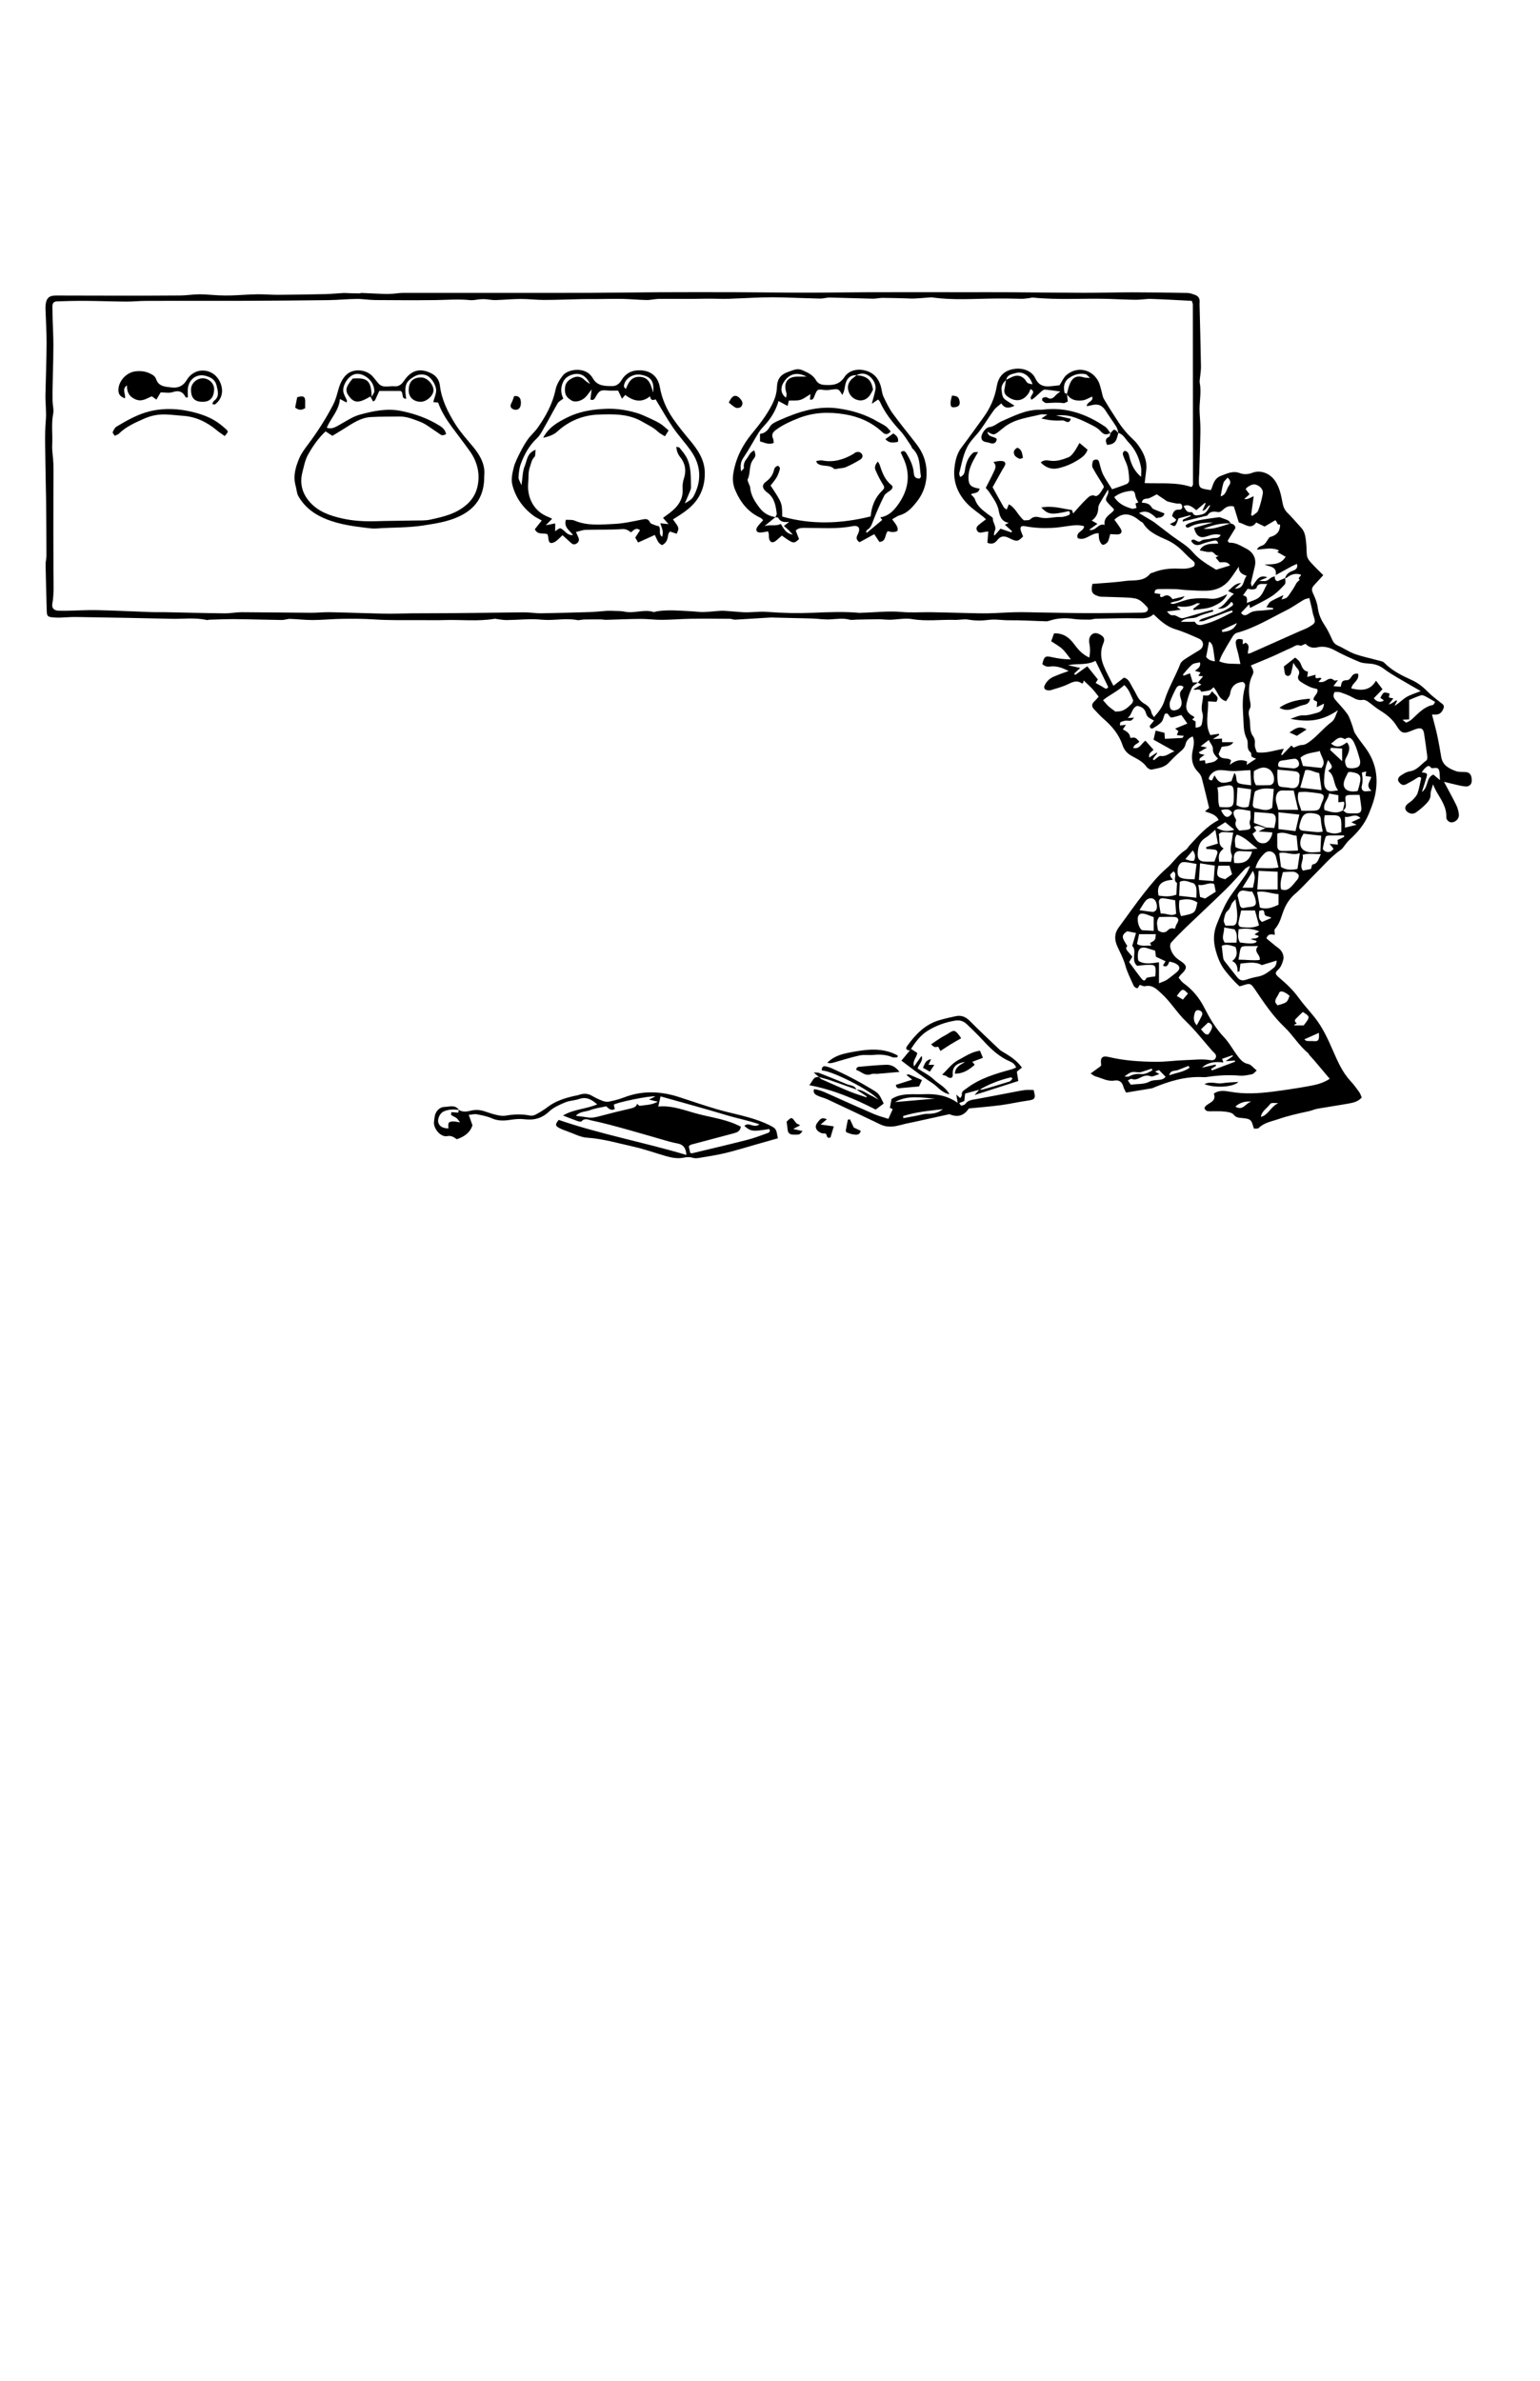 <?xml version="1.0"?>
<!-- Generator: Adobe Illustrator 16.0.4, SVG Export Plug-In . SVG Version: 6.00 Build 0)  -->
<svg
    xmlns="http://www.w3.org/2000/svg"
    xmlns:xlink="http://www.w3.org/1999/xlink"
    xmlns:svg="http://www.w3.org/2000/svg"
    xmlns:inkscape="http://www.inkscape.org/namespaces/inkscape"
    xmlns:sodipodi="http://sodipodi.sourceforge.net/DTD/sodipodi-0.dtd"
    xmlns:ns1="http://sozi.baierouge.fr"
    xmlns:dc="http://purl.org/dc/elements/1.1/"
    xmlns:cc="http://web.resource.org/cc/"
    xmlns:rdf="http://www.w3.org/1999/02/22-rdf-syntax-ns#"
    version="1.1"
    id="Layer_1"
    x="0px"
    y="0px"
    viewBox="0 0 792 1224"
    style="enable-background:new 0 0 792 1224;"
    xml:space="preserve"
  >
<g
    >
	<path
        style="fill-rule:evenodd;clip-rule:evenodd;"
        d="M680.538,295.707c-1.628,1.779-3.028,3.331-4.451,4.859   c-1.774,1.905-1.672,2.664-0.511,5.158c0.998,2.144,1.854,4.474,2.146,6.8c0.429,3.42,1.771,6.28,3.641,9.097   c1.529,2.304,2.697,4.869,3.839,7.402c0.646,1.434,1.51,2.302,2.976,2.948c2.905,1.282,5.569,3.169,8.538,4.232   c3.849,1.379,7.903,2.18,11.859,3.271c1.127,0.311,2.532,0.457,3.271,1.208c4.009,4.08,8.977,6.578,14.067,8.877   c3.098,1.399,5.688,3.37,8.064,5.792c2.041,2.08,4.379,3.879,6.676,5.688c1.066,0.841,2.391,1.424,1.734,3.119   c-0.65,1.675-1.624,3.058-3.64,3.201c-0.587,0.042-1.181,0.006-2.297,0.006c0.956,3.744,1.917,7.1,2.655,10.505   c0.812,3.753,1.474,7.542,2.104,11.331c0.719,4.317,4.043,5.959,7.537,7.253c1.438,0.532,3.15,0.354,4.74,0.442   c2.363,0.131,3.33,1.316,3.428,4.29c0.062,1.895-1.175,3.338-3.296,3.141c-2.491-0.231-4.936-0.975-7.396-1.512   c-0.967-0.211-1.925-0.466-3.602-0.875c2.368,4.446,4.441,8.132,6.295,11.925c0.731,1.497,1.215,3.21,1.376,4.867   c0.203,2.087-1.578,3.889-3.569,4.068c-1.284,0.116-2.97-1.084-2.907-2.702c0.201-5.182-2.719-9.037-5.091-13.16   c-0.521-0.906-0.911-1.886-1.761-3.672c-0.565,2.163-1.281,3.587-1.228,4.982c0.096,2.46-1.261,4.012-2.776,5.493   c-1.423,1.391-2.978,2.667-4.581,3.85c-1.442,1.064-3.033,0.928-4.469-0.104c-1.41-1.015-1.617-2.502-0.405-3.783   c0.902-0.954,2.171-1.562,3.076-2.515c0.976-1.025,2.055-2.158,2.487-3.447c0.83-2.466,1.235-5.076,1.848-7.761   c-0.829-0.898-1.593-0.432-2.595,0.259c-1.616,1.116-3.409,1.977-5.131,2.94c-1.641,0.918-2.8,0.096-3.749-1.14   c-0.97-1.264-0.168-2.507,0.715-3.128c1.476-1.038,3.179-2.097,4.906-2.358c3.795-0.574,5.772-3.634,8.519-5.616   c0.453-0.327,0.516-1.491,0.425-2.227c-0.484-3.898-1.029-7.791-1.644-11.671c-0.38-2.402-1.518-3.04-3.842-2.317   c-0.762,0.237-1.515,0.516-2.248,0.829c-4.248,1.821-5.522,1.663-7.926-2.234c-2.188-3.549-5.178-5.97-8.643-8.083   c-2.236-1.365-4.196-3.178-6.366-4.663c-0.697-0.478-1.731-0.887-2.507-0.747c-2.008,0.364-3.553-0.346-5.238-1.284   c-1.963-1.091-4.116-1.875-6.253-2.595c-0.932-0.314-2.027-0.135-2.929-0.174c-0.998,1.654-0.605,2.889,0.297,3.966   c2.039,2.434,4.334,4.679,6.162,7.258c1.166,1.648,1.727,3.74,2.479,5.664c0.574,1.464,0.774,3.131,1.581,4.436   c1.533,2.479,3.356,4.781,5.104,7.125c4.742,6.359,6.617,13.225,5.68,21.334c-0.551,4.76-2.07,8.801-3.844,13.077   c-2.226,5.367-5.78,9.45-9.949,13.23c-1.06,0.961-1.856,2.21-2.776,3.325c-0.411,0.499-0.743,1.116-1.257,1.468   c-5.429,3.727-9.589,8.803-14.24,13.353c-3.211,3.14-6.141,6.594-9.542,9.505c-2.533,2.168-4.277,4.696-5.566,7.649   c-1.528,3.5-2.086,7.423-4.843,10.402c-0.49,0.531-0.07,1.904-0.07,3.049c-1.597-0.256-3.407-0.838-4.32,1.828   c1.991,1.627,4.047,3.447,6.251,5.062c1.843,1.354,3.062,4.014,2.351,6.205c-0.562,1.738-1.075,3.447-2.585,4.826   c-1.808,1.654-1.493,2.359,0.537,4.088c3.626,3.09,7.102,6.303,9.926,10.219c2.479,3.441,5.377,6.578,8.05,9.881   c4.306,5.322,7.091,11.445,9.811,17.691c2.366,5.434,4.794,10.961,8.961,15.434c1.617,1.736,3.034,3.67,4.422,5.602   c0.591,0.822,0.871,1.869,1.294,2.816c-1.911,2.1-4.272,2.643-6.611,3.061c-5.337,0.955-10.708,1.729-16.048,2.67   c-1.562,0.277-3.045,0.977-4.602,1.311c-5.32,1.145-10.629,2.316-15.78,4.113c-3.438,1.201-7.153,1.713-9.925,4.494   c-0.498,0.502-1.743,0.258-2.459,0.338c-0.636-1.623-0.836-3.383-1.822-4.291c-0.933-0.859-2.672-0.992-4.089-1.143   c-1.715-0.182-3.196-0.078-4.565-1.785c-0.877-1.094-3.062-1.373-4.711-1.559c-2.376-0.266-4.799-0.113-7.201-0.143   c-1.197-0.014-2.461,0.111-3.079-1.607c0.832-2.82,6.549-2.695,4.835-7.469c2.588-1.898,5.513-1.486,8.357-0.977   c7.301,1.311,14.592,0.895,21.865-0.033c6.036-0.77,12.062-1.672,18.052-2.748c3.764-0.676,7.578-1.406,11.324-3.861   c-2.642-3.141-5.166-6.166-7.717-9.168c-0.838-0.988-1.757-1.906-2.606-2.883c-0.348-0.4-0.53-0.973-0.926-1.297   c-4.657-3.809-7.677-9.102-12.002-13.211c-5.829-5.539-10.303-12.152-14.773-18.766c-2.699-3.992-2.704-3.988-7.393-2.459   c-0.248,0.08-0.51,0.119-0.992,0.229c-2.466-2.203-4.68-4.736-6.879-7.424c-2.773-3.389-4.2-6.871-5.353-11.07   c-1.328-4.846-1.192-9.123,0.608-13.529c1.596-3.906,3.133-7.88,5.2-11.54c2.017-3.569,4.697-6.76,7.038-10.151   c1.632-2.362,3.559-4.567,4.792-8.206c-1.31,0.739-2.022,0.955-2.467,1.424c-3.374,3.557-6.562,7.301-10.063,10.728   c-6.824,6.678-13.837,13.166-20.726,19.779c-2.494,2.395-4.918,4.871-7.235,7.436c-0.498,0.553-0.684,1.703-0.523,2.475   c0.587,2.834,2.157,5.021,4.645,6.619c4.369,2.807,4.428,4.051,0.625,7.65c-0.282,0.266-0.462,0.639-0.972,1.363   c0.778,0.895,1.465,2.053,2.464,2.771c4.612,3.32,8.069,7.428,10.699,12.564c2.766,5.402,5.83,10.699,10.131,15.213   c2.719,2.854,4.617,6.475,7.02,9.648c1.409,1.863,2.791,3.678,5.496,4.203c1.471,0.285,2.669,1.971,4.362,3.32   c-1.025,0.873-1.597,1.75-2.318,1.9c-2.07,0.432-4.229,0.92-6.305,0.756c-5.741-0.455-11.418-0.184-17.088,0.703   c-0.523,0.082-1.067,0.117-1.596,0.084c-9.265-0.582-17.83,2.107-26.229,5.58c-0.123,0.053-0.244,0.123-0.373,0.143   c-4.379,0.729-8.757,1.453-13.285,2.201c-0.491-1.037-1.097-1.934-1.346-2.92c-0.631-2.5-2.152-3.686-4.67-3.266   c-3.519,0.586-6.455-1.279-9.632-2.113c-0.734-0.191-1.365-0.779-2.585-1.508c2.276-1.666,3.728-2.73,5.201-3.809   c0.075-0.221,0.265-0.486,0.229-0.717c-0.55-3.564,0.485-4.793,3.869-3.98c7.946,1.908,16.036,2.41,24.139,2.486   c5.171,0.049,10.344-0.727,15.524-0.875c3.815-0.109,7.627-0.619,11.473-0.146c1.314,0.16,3.172,0.754,3.912-1.049   c0.703-1.713-0.911-2.562-1.857-3.633c-4.459-5.049-8.58-10.451-13.435-15.084c-4.645-4.434-7.88-10.018-12.58-14.293   c-2.302-2.096-4.641-4.688-8.489-3.785c-0.788,0.186-1.769-0.445-2.684-0.707c-0.383,0.6-0.77,1.203-1.117,1.746   c-0.464-0.102-0.776-0.082-0.959-0.227c-0.41-0.324-0.908-0.664-1.104-1.113c-1.479-3.398-3.261-6.725-4.222-10.27   c-0.959-3.535-2.667-6.65-4.153-9.904c-1.555-3.402-1.579-6.648,0.734-9.773c4.427-5.979,8.652-12.115,13.27-17.941   c3.438-4.34,7.005-8.712,11.18-12.294c3.522-3.023,5.955-7.103,9.95-9.599c0.856-0.535,1.355-1.621,2.079-2.398   c4.501-4.835,8.837-9.863,14.886-12.95c-1.274-2.793-4.05-3.417-7.022-4.43c1.021-0.859,1.675-1.411,2.132-1.795   c-1.242-5.112-2.43-10.226-3.766-15.3c-0.283-1.076-0.935-2.191-1.727-2.973c-2.89-2.85-3.766-6.176-3.164-10.137   c0.411-2.701,1.446-5.442,0.215-8.357c-1.92,0.729-3.249,2.086-3.657,3.922c-0.418,1.879-1.546,2.909-2.906,4.053   c-2.123,1.784-4.05,3.809-5.997,5.794c-2.326,2.374-5.51,2.568-8.444,3.269c-0.767,0.183-2.157-0.587-2.679-1.33   c-1.94-2.76-4.835-4.113-7.625-5.634c-2.41-1.312-3.934-2.987-4.876-5.811c-1.798-5.387-5.457-9.683-9.785-13.394   c-1.694-1.452-3.131-3.202-4.713-4.788c-1.433-1.436-1.342-2.763,0.127-4.116c0.676-0.622,1.25-1.352,2.197-2.392   c-1.089-1.355-2.062-2.728-3.2-3.943c-1.408-1.503-2.954-2.875-4.549-4.409c-0.037,0.213-0.127,0.715-0.223,1.25   c-0.23,0.104-0.576,0.363-0.677,0.29c-2.608-1.906-4.842-0.709-7.342,0.491c-2.735,1.313-5.752,2.046-8.663,2.979   c-0.486,0.156-1.066,0.099-1.593,0.041c-1.504-0.166-2.159-1.155-1.534-2.508c1.044-2.261,2.813-3.799,5.14-4.696   c1.115-0.43,2.214-0.902,3.332-1.323c1.106-0.417,2.229-0.792,3.868-1.372c-3.352-1.723-6.387-2.746-9.638-2.297   c-1.701,0.235-2.798-0.297-3.912-1.229c0.938-4.042,1.497-4.369,4.965-3.596c3.072,0.685,6.188,1.177,9.688,1.115   c-1.444-1.799-2.711-3.789-4.384-5.342c-1.628-1.51-3.67-2.572-5.713-3.956c0.567-1.555,1.047-2.869,1.487-4.073   c4.718-0.111,7.685,2.042,10.258,5.486c2.013,2.694,4.26,5.419,7.882,6.979c0.476-2.64,0.481-4.918,0-7.275   c-0.22-1.079-0.166-2.447,0.328-3.388c1.028-1.955,2.795-2.346,4.688-1.43c2.396,1.16,3.205,2.428,2.199,4.743   c-1.724,3.964-1.363,7.836,0.158,11.599c1.38,3.417,3.225,6.646,5.016,10.264c1.838-1.422,3.591-2.777,5.411-4.185   c1.869,0.408,2.708,1.891,3.526,3.444c0.988,1.878,2.131,3.677,3.06,5.582c0.901,1.849,2.068,3.283,3.905,4.354   c1.701,0.992,3.224,2.351,3.641,4.545c0.137,0.722,0.704,1.362,1.272,2.398c2.468-2.681,4.454-5.35,5.426-8.492   c2.051-6.63,5.688-12.548,8.188-18.97c0.382-0.982,1.478-1.8,2.421-2.429c2.415-1.609,4.941-3.052,7.403-4.593   c2.487-1.558,2.414-4.7-0.27-5.896c-3.889-1.732-7.798-3.512-11.859-4.735c-4.247-1.28-7.44-3.86-10.476-6.834   c-0.279-0.273-0.578-0.524-1.044-0.946c-2.196,2.049-4.799,2.153-7.706,2.08c-7.33-0.186-14.673,0.081-22.01,0.215   c-1.049,0.019-2.096,0.458-3.14,0.449c-2.766-0.028-5.563,0.037-8.285-0.364c-4.118-0.606-8.107-0.448-12.064,0.82   c-0.617,0.197-1.273,0.419-1.905,0.401c-6.379-0.176-12.758-0.602-19.132-0.531c-3.549,0.039-7.039-0.678-10.647-0.189   c-3.355,0.455-6.898,0.434-10.231-0.132c-2.463-0.419-4.713,0.2-7.015,0.127c-7.342-0.233-14.679,0.842-22.052-0.407   c-3.603-0.611-7.441,0.247-11.177,0.324c-1.974,0.042-3.952-0.244-5.928-0.243c-3.713,0.004-7.426,0.109-11.138,0.173   c-1.317,0.022-2.706,0.327-3.937,0.014c-3.324-0.844-6.583-0.306-9.899-0.126c-3.007,0.163-6.046-0.312-9.074-0.437   c-2.781-0.115-5.566-0.136-8.35-0.203c-3.706-0.089-7.411-0.184-11.116-0.274c-0.801-0.02-1.604-0.079-2.401-0.031   c-5.971,0.359-11.938,0.769-17.911,1.087c-0.898,0.048-1.816-0.431-2.728-0.438c-6.606-0.048-13.215-0.117-19.82-0.019   c-5.05,0.075-10.096,0.51-15.146,0.549c-3.645,0.027-7.293-0.5-10.938-0.48c-5.893,0.032-11.783,0.325-17.677,0.472   c-0.911,0.023-1.827-0.201-2.74-0.207c-2.912-0.018-5.825-0.016-8.736,0.043c-1.189,0.024-2.428,0.496-3.554,0.284   c-6.052-1.144-12.095,0.411-18.197-0.193c-5.925-0.587-11.977,0.145-17.974,0.206c-1.576,0.017-3.156-0.307-4.734-0.479   c-0.527-0.057-1.075-0.253-1.577-0.17c-8.623,1.438-17.307,0.354-25.957,0.649c-3.738,0.127-7.483,0.034-11.225,0.033   c-8.294-0.004-16.585,0.161-24.879-0.384c-5.372-0.354-10.775-0.359-16.162-0.289c-5.046,0.066-10.087,0.591-15.132,0.623   c-3.903,0.024-7.807-0.48-11.714-0.589c-1.431-0.04-2.878,0.581-4.315,0.563c-7.979-0.101-15.955-0.37-23.934-0.447   c-4.38-0.042-8.764,0.175-13.146,0.289c-0.527,0.014-1.086,0.271-1.572,0.159c-5.947-1.356-11.97-0.467-17.953-0.612   c-16.379-0.396-32.76-0.663-49.142-0.926c-2.629-0.042-5.262,0.211-7.894,0.297c-1.062,0.036-2.131,0.047-3.188-0.034   c-3.85-0.298-3.974-0.476-4.066-4.287c-0.183-7.607-0.432-15.212-0.57-22.819c-0.029-1.577,0.448-3.159,0.445-4.739   c-0.019-9.565-0.082-19.131-0.184-28.696c-0.062-5.783-0.283-11.565-0.324-17.348c-0.055-7.849-0.479-15.739,0.183-23.532   c0.378-4.451-0.275-8.741-0.187-13.102c0.178-8.797,0.54-17.593,0.587-26.391c0.031-5.724-0.364-11.449-0.551-17.174   c-0.031-0.934-0.062-1.881,0.055-2.803c0.421-3.35,1.841-4.646,5.239-4.648c10.423-0.004,20.847,0.064,31.271,0.067   c10.945,0.002,21.892,0.011,32.837-0.091c3.255-0.03,6.507-0.591,9.762-0.605c3.313-0.012,6.626,0.394,9.943,0.534   c2.266,0.095,4.542,0.125,6.808,0.043c4.336-0.154,8.666-0.518,13.002-0.587c3.536-0.057,7.077,0.298,10.615,0.275   c8.136-0.052,16.272-0.183,24.406-0.366c3.05-0.069,6.093-0.404,9.143-0.552c1.191-0.058,2.391,0.073,3.587,0.103   c1.566,0.039,3.132,0.08,4.699,0.082c0.392,0,0.787-0.233,1.174-0.218c3.538,0.14,7.075,0.333,10.614,0.462   c1.595,0.059,3.198,0.072,4.791-0.013c1.986-0.105,3.965-0.479,5.948-0.482c17.998-0.035,35.995-0.014,53.993-0.013   c14.137,0.001,28.275,0.039,42.413-0.017c11.729-0.046,23.457-0.249,35.186-0.303c12.818-0.06,25.639-0.065,38.459-0.024   c12.278,0.04,24.557,0.234,36.835,0.241c10.94,0.006,21.881-0.2,32.821-0.227c16.428-0.041,32.854-0.007,49.282-0.004   c7.989,0.001,15.979-0.029,23.968,0.018c12.404,0.073,24.808,0.26,37.211,0.282c8.405,0.014,16.812-0.252,25.218-0.246   c9.344,0.007,18.688,0.146,28.028,0.327c1.284,0.024,2.589,0.532,3.827,0.974c1.684,0.601,2.572,1.802,2.403,3.694   c-0.084,0.928-0.015,1.87,0.008,2.805c0.236,10.125,0.518,20.25,0.682,30.375c0.033,2.106-0.377,4.218-0.566,6.328   c-0.06,0.664-0.203,1.359-0.076,1.994c1.028,5.154-0.396,10.295-0.038,15.447c0.228,3.272,0.442,6.559,0.392,9.835   c-0.112,7.17-0.395,14.338-0.612,21.506c-0.017,0.532-0.096,1.062-0.113,1.595c-0.2,5.862-0.198,5.862,6.092,6.807   c0.239-0.575,0.535-1.167,0.735-1.789c0.793-2.464,1.787-4.592,4.565-5.607c3.131-1.143,6.052-2.702,9.558-1.363   c2.147,0.82,4.288,0.697,6.581-0.186c4.21-1.621,9.12,0.427,11.67,4.28c2.234,3.379,3.023,7.178,3.732,11.066   c0.35,1.913,1.004,3.75,2.554,5.257c2.474,2.405,4.667,5.095,7.025,7.62c2.274,2.436,2.339,5.546,2.662,8.559   c0.223,2.073,0.021,4.213,0.435,6.236c0.242,1.189,1.181,2.332,2.044,3.28C676.144,291.4,678.163,293.314,680.538,295.707z    M651.346,425.45c1.286,0.074,2.573,0.149,4.015,0.232c0.297-1.604,0.736-3.024,0.772-4.453c0.032-1.362-0.491-2.789-2.089-2.993   c-2.826-0.361-5.681-0.501-8.91-0.765c-0.109,2.205-0.196,4-0.274,5.564c2.461,0.938,4.51,1.719,6.558,2.5   c-2.146,0.519-4.15-2.053-6.59-0.27c0.475,0.69,0.878,1.278,1.281,1.865c-0.678,0.539-1.344,1.068-1.976,1.571   c1.484,2.681,2.745,5.349,6.262,4.771c1.884-0.309,3.782-2.979,3.955-5.515c-2.13-0.15-4.268-0.301-7.103-0.5   C649.077,426.56,650.211,426.005,651.346,425.45z M690.586,416.699c0.279-1.149,0.601-2.29,0.81-3.45   c0.06-0.33-0.204-0.718-0.326-1.099c-0.916,0.11-1.757,0.209-2.772,0.33c0-1.384,0-2.494,0-3.654   c-1.572-0.278-2.962-0.523-4.819-0.852c-0.188,3.03-3.383,5.047-2.273,8.507c3.239,1.002,6.329,2.042,9.475,0.122   c0.697,0.5,1.346,1.317,2.104,1.434c1.563,0.241,3.187,0.101,4.784,0.132c1.886,0.037,2.718-0.994,2.554-2.75   c-0.206-2.202-0.584-4.387-0.911-6.756c-1.808,0-3.247-0.067-4.679,0.015c-2.621,0.149-2.782,0.411-2.56,3.061   C692.124,413.548,692.747,415.521,690.586,416.699z M660.915,297.208c0.562-1.944,1.878-2.98,3.771-3.69   c1.299-0.488,3.012-1.188,2.335-3.6c-1.015,0.453-1.852,0.761-2.627,1.182c-2.774,1.5-5.526,3.039-8.288,4.563   c0.683-4.491-3.129-4.269-5.78-5.4c4.072-0.229,8.272,0.245,10.871-4.026c-1.358-0.767-2.84-1.603-4.33-2.443   c0.364-0.278,0.669-0.511,0.974-0.744c-3.59-1.864-7.389-0.696-11.428-0.479c0.853-1.941,2.641-1.769,3.658-2.614   c1.11-0.923,1.771-2.379,2.663-3.577c0.141-0.19,0.452-0.286,0.704-0.357c3.172-0.893,4.94-2.873,4.898-6.385   c-1.776,0.525-1.38-1.484-2.465-2.164c-1.787,1.05-3.594,2.113-5.509,3.238c-1.39-0.676-2.815-1.37-4.307-2.094   c-2.885,4.089-5.876,0.57-8.944,0.014c-0.843-2.718-1.699-5.477-2.561-8.251c-2.031-0.453-3.699-0.053-5.212,1.37   c-0.746,0.702-1.864,1.628-2.683,1.514c-2.284-0.319-4.351-0.619-5.713,1.77c-4.19,1.034-8.38,2.067-12.752,3.146   c0.174-0.63,0.17-1.019,0.318-1.091c1.261-0.613,2.549-1.168,3.829-1.741c-0.042-0.156-0.083-0.314-0.126-0.471   c-2.111,0.554-4.222,1.107-6.099,1.599c-1.649,4.594-1.722,4.644-4.454,2.924c0.973-0.457,1.769-0.78,2.506-1.204   c0.291-0.167,0.451-0.562,0.791-1.011c-0.768-0.641-1.457-1.218-2.149-1.796c0.433-1.903,1.08-3.54,3.59-3.362   c1.071,0.076,1.805-0.62,1.581-1.787c-0.202-1.057-0.886-1.556-2.051-1.307c-0.577,0.124-5.456-1.033-5.759-1.238   c-1.753-1.186-3.508-2.371-5.258-3.554c-1.412,0.723-2.657,1.513-4.01,2.01c-1.327,0.488-3.307-0.235-3.647,2.297   c2.166,0.086,4.053,0.497,5.135,2.547c0.258,0.489,0.982,0.801,1.557,1.042c1.62,0.679,3.273,1.278,4.919,1.911   c-0.583,2.446-2.654,1.954-4.166,2.45c-3.301-3.322-5.736-4.099-8.924-2.625c1.729,1.036,3.308,1.976,4.88,2.924   c1.014,0.612,2.076,1.161,3.019,1.868c3.08,2.31,6.085,4.72,9.177,7.014c3.612,2.68,7.623,4.822,10.608,8.33   c3.407,4.004,7.948,6.498,11.988,9.011c2.674-0.824,4.862-1.498,7.162-2.206c-1.545-2.417-3.616-1.432-5.379-1.662   c-0.68-0.792-1.344-1.566-2.035-2.372c0.672-0.428,1.199-0.764,1.727-1.1c-2.021,0.751-2.351-2.232-4.446-1.854   c-1.646,0.297-3.479-0.445-5.456-0.761c0.886-1.91,2.526-2.677,4.107-3.091c1.669-0.437,3.494-0.271,5.368-0.375   c-0.299-1.908-1.594-1.661-2.476-1.477c-2.062,0.431-4.138,0.952-6.089,1.731c-2.332,0.933-4.046,0.587-5.346-1.693   c1.66-2.034,3.114,1.537,5.065,0.014c1.292-1.007,3.604-0.592,5.307-1.222c1.528-0.565,3.771,0.466,4.806-1.839   c-2.515-0.67-4.636-0.15-6.794,0.623c-3.735,1.337-5.666,0.194-6.907-4.198c3.265-0.955,6.541-1.913,9.816-2.87   c-4.126,0.223-8.228,0.3-11.909,2.277c-0.797,0.427-1.748,0.99-2.279-0.682c0.471-0.322,0.942-0.78,1.508-1.013   c4.977-2.053,10.312-2.429,15.553-3.223c0.591-0.09,1.269,0.25,1.879,0.47c1.072,0.385,2.173,0.741,3.159,1.292   c0.497,0.276,0.769,0.954,1.142,1.451c-4.933-0.376-9.533,0.906-14.04,2.725c2.126,0.133,4.225,0.028,6.234-0.451   c2.622-0.625,5.173-1.545,7.755-2.338c1.147,0.37,2.32,0.712,2.494,2.366c-1.297,2.122-2.66,4.356-4.009,6.562   c0.364,0.468,0.625,1.058,0.842,1.041c3.282-0.243,5.802,1.545,8.541,2.919c3.809,1.911,5.555,5.2,4.544,9.396   c-0.676,2.806-1.363,5.609-1.978,8.428c-0.083,0.38,0.238,0.848,0.544,1.817c2.238-2.709,3.356-6.576,7.933-4.774   c-1.383,0.569-2.548,1.048-4.24,1.743c3.771,0.357,3.741,0.32,5.91-1.4c0.578-0.458,1.4-0.606,2.109-0.897   c0.01,1.212,0.211,2.297,1.525,2.53c1.389-0.595,2.643-1.132,3.896-1.67c-0.055,1.129,0.342,2.673-0.246,3.312   c-2.041,2.225-4.215,4.457-6.727,6.089c-3.518,2.285-7.383,4.035-11.099,6.013c-0.121-0.455-0.258-0.976-0.496-1.877   c-1.56,1.644-2.895,3.05-4.152,4.375c1.346,2.115,3.042,1.076,4.248,0.251c1.673-1.145,3.381-1.251,5.251-1.332   c2.339-0.101,4.666-0.443,6.998-0.68c-0.01-0.234-0.021-0.467-0.031-0.702c-0.994-0.113-1.987-0.227-3.472-0.396   c0.887-1.22,1.354-2.42,2.229-2.956c1.983-1.217,4.167-2.107,6.561-3.273c-0.387,0.896-0.647,1.498-0.968,2.235   c3.054-0.76,2.838-0.913,4.488-3.256c1.106-1.571,2.12-3.131,2.984-4.841c0.404-0.799,1.259-1.372,1.91-2.047   c-1.672-0.965,1.325-2.038,0.375-2.696c-3.03-0.803-5.184,0.119-7.149,1.706C661.514,297.208,661.179,297.164,660.915,297.208z    M616.019,350.939c0.835-0.981,1.67-1.963,2.74-3.222c-1.015-0.108-1.695-0.181-2.433-0.259c0.395-0.648,0.719-1.182,1.063-1.749   c-0.931-0.267-1.727-0.496-2.838-0.814c1.42-1.235,3.122-1.909,2.596-4.39c-1.374,0.353-3.006,0.328-3.978,1.115   c-1.796,1.457-3.211,3.385-4.756,5.142c-0.061,0.069,0.182,0.405,0.293,0.637c1.079-0.409,2.158-0.818,3.284-1.246   c0.504,1.678,0.949,3.161,1.41,4.694c0.879,0,1.795,0,2.712,0c-1.082,0.903-2.617,1.597-3.151,2.753   c-1.208,2.612-2.186,5.398-2.765,8.215c-0.623,3.037,0.857,5.208,3.699,6.522c0.168,0.078,0.226,0.395,0.332,0.602   c-0.353,0.307-0.705,0.615-1.13,0.985c0.687,0.381,1.252,0.695,1.776,0.985c0,1.016,0,1.995,0,3.179   c1.674-0.093,2.979-0.511,3.244-2.028c0.319-1.813,0.789-3.858,0.264-5.506c-1.007-3.16,0.32-5.936,0.367-9.062   c1.146,0,2.139,0.253,2.874-0.074c0.688-0.306,1.104-1.227,1.792-2.061c1.142,1.922,4.065,2.715,2.122,5.458   c-1.358-0.076-2.729-0.152-4.209-0.235c0.187,6.103-1.83,11.937,1.17,17.346c1.604-0.255,2.961-0.471,4.318-0.688   c0.067,0.221,0.135,0.442,0.202,0.663c-0.921,0.587-1.842,1.175-3.269,2.084c1.944-0.113,3.295-0.191,4.71-0.274   c0,0.799,0,1.367,0,1.862c1.961,0,3.749,0,5.839,0c-1.573,2.411-3.94,1.917-6.013,2.42c-0.571,1.314-1.143,2.627-1.573,3.619   c1.113,3.564,4.749,1.413,6.433,3.348c-0.245,0.806-0.462,1.524-0.68,2.242c2.861-2.288,5.665-3.056,8.92-1.694   c-0.081,0.517-0.155,0.985-0.274,1.74c1.729-1.127,3.133-2.041,4.9-3.192c-1.072-0.484-1.93-0.613-2.294-1.107   c-0.382-0.519-0.037-1.721-0.456-2.041c-1.5-1.144-1.61-2.622-1.597-4.274c0.009-0.914-0.008-1.954-0.416-2.724   c-1.885-3.56-1.604-7.503-1.85-11.261c-0.329-5.017-0.612-10.129,0.801-15.088c0.381-1.337,0.212-2.359-1.085-2.987   c-3.803,0.374-5.942,2.312-6.511,6.192c-0.19,1.303-1.322,2.468-2.03,3.707c-3.972-0.993-4.211-4.861-6.473-7.139   c-0.735,0.613-1.251,1.351-1.923,1.542c-1.436,0.408-2.951,0.533-4.434,0.774c-0.611-2.134-2.641-0.522-3.992-1.254   c1.427-0.854,2.588-1.548,4.09-2.447C616.912,351.434,616.466,351.186,616.019,350.939z M517.456,195.365   c-1.604,1.355-2.666,3.141-2.357,5.168c0.267,1.743,0.211,3.826,1.991,5.031c1.538,1.042,3.112,2.032,4.672,3.044   c-2.616,1.214-4.947,1.744-6.797-1.234c-1.348,1.202-2.823,2.143-3.791,3.457c-2.425,3.295-4.524,6.828-6.936,10.133   c-1.873,2.568-4.289,4.765-5.983,7.432c-2.856,4.494-3.577,9.811-4.93,14.865c-0.134,0.505,0.243,1.147,0.446,1.988   c1.802-0.822,2.253-1.837,2.474-3.508c0.453-3.428,1.544-6.742,4.367-9.077c0.411-0.341,1.256-0.157,2.434-0.265   c-0.582,0.977-0.846,1.406-1.097,1.841c-2.072,3.585-3.987,7.216-3.876,11.542c0.085,3.271,0.978,4.406,4.237,5.181   c0.447,0.106,0.914,0.133,1.509,0.214c-0.557,2.688-2.98,2.079-4.489,2.934c0.778,0.924,1.76,1.608,2.048,2.513   c1.176,3.709,4.119,5.762,6.969,7.948c0.83,0.636,2.299,1.384,2.27,2.025c-0.103,2.229,2.064,4.048,0.98,6.378   c-0.289,0.622-0.317,1.364-0.466,2.051c0.153,0.068,0.306,0.136,0.457,0.204c1.005-1.161,2.009-2.323,2.961-3.422   c2,0.683,3.798,1.296,5.594,1.91c0.11-0.206,0.221-0.412,0.331-0.618c-1.186-1.07-2.371-2.14-3.664-3.306   c0.898-0.455,1.433-0.726,1.966-0.996c-3.653-0.554-4.616-3.382-5.097-6.055c-0.672-3.738-2.871-6.538-4.799-9.543   c-0.554-0.864-1.305-1.601-1.925-2.347c1.426-2.826,2.809-5.396,4.027-8.043c0.748-1.627,1.885-3.32-0.111-5.272   c1.406-0.247,2.291-0.509,3.182-0.529c0.836-0.019,1.906-0.06,2.467,0.402c1.055,0.869,0.224,1.934-0.259,2.86   c-0.246,0.471-0.565,0.903-0.826,1.368c-1.726,3.077-3.444,6.158-4.949,8.848c2.077,3.75,3.85,7.014,5.701,10.232   c0.288,0.501,0.936,0.795,1.532,1.277c0.396-0.958,0.688-1.662,1.124-2.714c3.533,1.841,4.631,5.711,7.784,8.256   c0.843-0.127,2.568,0.13,3.303-0.604c1.55-1.548,3.388-1.333,4.843-0.934c3.628,0.997,7.096-0.378,10.642-0.2   c1.281,0.063,2.635-0.393,3.88-0.827c1.146-0.399,1.15-1.305,0.502-2.237c-9.862,2.351-10.903,1.464-14.305-1.799   c5.573-1.15,10.676,0.565,15.855,1.289c0.197,0.65,0.396,1.305,0.534,1.763c2.264-2.487,4.315-4.98,6.634-7.194   c1.255-1.199,2.591-2.825,4.896-1.771c0.422,0.193,1.498-0.498,1.956-1.045c0.919-1.096,1.62-2.375,2.328-3.454   c-0.13-0.478-0.146-0.764-0.277-0.98c-1.856-3.047-3.849-6.022-5.521-9.166c-0.458-0.86-0.113-2.258,0.156-3.335   c0.098-0.39,1.051-0.781,1.623-0.793c1.401-0.033,1.532,1.121,1.824,2.188c0.523,1.911,0.975,3.894,1.863,5.64   c1.242,2.444,2.858,4.698,4.582,7.461c2.328-0.818,5.04-1.682,7.66-2.765c0.567-0.234,1.161-1.274,1.133-1.917   c-0.097-2.226-0.266-4.487-0.786-6.644c-0.46-1.905-1.484-3.667-2.145-5.534c-0.336-0.952-0.789-2.061,0.602-2.909   c1.924,0.304,2.121,1.823,2.52,3.442c0.914,3.708,2.544,7.062,5.926,9.971c0-2.004,0.221-3.486-0.039-4.878   c-0.921-4.921-2.972-9.35-6.486-12.971c-1.626-1.677-2.613-4.084-5.174-4.75l0.078,0.101c-0.355-1.086-0.517-2.293-1.104-3.235   c-1.733-2.782-3.706-5.415-5.454-8.188c-1.839-2.917-3.974-3.84-7.312-2.942c-0.781,0.21-1.585,0.336-2.451,0.516   c-0.008-2.385,3.613-2.267,2.781-4.954c-1.729,0.725-3.201,1.699-4.781,1.927c-3.253,0.473-6.312-0.085-8.249-3.226   c0.549-1.883,0.872-3.872,1.693-5.627c1.506-3.219,3.763-3.992,7.148-2.919c0.671,0.213,1.432,0.144,3.097,0.286   c-1.228-1.082-1.694-1.842-2.287-1.958c-3.146-0.614-6.019,0.153-8.607,2.048c-2.64,1.934-2.841,4.605-2.229,7.476   c0.062,0.285,0.819,0.421,1.254,0.626c0.133,1.276,0.267,2.552,0.409,3.926c-0.815,0.306-1.593,0.899-2.27,0.8   c-2.891-0.424-5.747-0.15-8.626-0.023c-0.731,0.032-1.58-0.679-2.208-1.236c-0.212-0.188-0.05-1.3,0.182-1.393   c0.676-0.272,1.691-0.586,2.182-0.272c1.933,1.237,3.174,0.472,4.444-1.009c0.632-0.736,1.521-1.251,2.482-2.017   c-2.804-0.371-5.354-0.773-7.919-0.997c-0.56-0.049-1.255,0.448-1.747,0.862c-1.11,0.931-2.109,1.994-3.2,2.95   c-0.617,0.54-1.326,0.977-1.923,1.409c-1.948-1.878,3.065-3.646-0.546-5.492c-0.375,0.817-0.604,1.549-1.009,2.165   c-2.664,4.048-6.674,4.645-10.65,1.793c-1.351-0.969-2.04-2.03-1.787-3.652c0.262-1.679,0.561-3.352,0.842-5.027   c1.047-0.507,2.089-1.024,3.141-1.521c2.439-1.153,4.658-0.76,6.504,1.211c0.537,0.575,0.826,1.444,1.441,1.869   c0.61,0.422,1.49,0.456,2.521,0.732c-1.18-4.251-4.977-6.853-8.436-5.843C520.562,192.332,517.976,192.517,517.456,195.365z    M612.895,154.673c-7.007-0.348-13.896-0.771-20.791-0.99c-2.641-0.085-5.298,0.456-7.944,0.432   c-4.791-0.043-9.578-0.328-14.368-0.454c-12.887-0.338-25.796,0.627-38.668-0.679c-0.506-0.052-1.036,0.194-1.56,0.25   c-1.449,0.154-2.906,0.432-4.351,0.388c-4.415-0.135-8.821-0.167-13.241-0.136c-10.78,0.075-21.603,0.966-32.362-0.558   c-0.652-0.092-1.335-0.008-2,0.038c-2.453,0.169-4.901,0.411-7.356,0.517c-1.537,0.066-3.082-0.062-4.624-0.097   c-3.907-0.089-7.815-0.234-11.723-0.237c-1.709-0.001-3.421,0.454-5.126,0.419c-7.32-0.151-14.637-0.454-21.958-0.592   c-1.699-0.032-3.41,0.562-5.108,0.529c-6.253-0.122-12.501-0.427-18.754-0.58c-3.669-0.09-7.345-0.115-11.014-0.006   c-5.716,0.167-11.427,0.522-17.142,0.702c-4.086,0.127-8.171-0.145-12.268-0.044c-7.88,0.193-15.768,0.018-23.652,0.095   c-2.108,0.021-4.218,0.605-6.321,0.573c-4.117-0.065-8.229-0.485-12.347-0.566c-4.426-0.088-8.857,0.048-13.286,0.078   c-2.483,0.016-4.967-0.027-7.449,0.024c-6.524,0.135-13.047,0.41-19.57,0.427c-4.054,0.01-8.109-0.512-12.162-0.496   c-4.321,0.017-8.639,0.457-12.961,0.568c-1.71,0.045-3.427-0.331-5.146-0.449c-0.917-0.062-1.846-0.028-2.764,0.042   c-1.717,0.129-3.46,0.603-5.14,0.428c-6-0.626-11.979-0.083-17.971-0.018c-10.289,0.113-20.581,0.069-30.87-0.017   c-3.179-0.026-6.356-0.607-9.531-0.574c-4.854,0.051-9.702,0.555-14.557,0.619c-13.854,0.183-27.71,0.257-41.565,0.34   c-6.936,0.042-13.872,0.006-20.807,0.01c-10.558,0.005-21.115-0.017-31.673,0.04c-3.32,0.017-6.639,0.38-9.957,0.356   c-6.943-0.051-13.884-0.321-20.827-0.372c-4.895-0.036-9.793,0.079-14.685,0.262c-1.399,0.053-2.346,0.718-2.337,2.552   c0.021,4.346,0.146,8.671,0.343,13.017c0.421,9.309-0.112,18.66-0.243,27.994c-0.036,2.588-0.093,5.178-0.028,7.764   c0.054,2.116,0.733,4.317,0.338,6.324c-1.063,5.389-0.236,10.789-0.521,16.173c-0.167,3.155,0.521,6.345,0.602,9.525   c0.114,4.493,0.02,8.99,0.019,13.485c-0.003,14.3-0.064,28.601,0.025,42.899c0.033,5.284,0.35,10.555-0.584,15.807   c-0.379,2.134,0.875,3.414,3.202,3.502c1.735,0.066,3.475,0.036,5.211,0.002c4.907-0.1,9.818-0.413,14.719-0.298   c9.441,0.221,18.877,0.692,28.316,1.027c2.093,0.074,4.192-0.024,6.287,0.018c10.232,0.201,20.464,0.487,30.697,0.6   c3.05,0.034,6.105-0.586,9.157-0.578c11.84,0.034,23.68,0.229,35.52,0.297c3.039,0.018,6.081-0.342,9.118-0.305   c5.986,0.075,11.97,0.332,17.956,0.466c5.985,0.134,11.978,0.432,17.954,0.239c4.626-0.148,9.236-0.148,13.861-0.152   c16.773-0.014,33.545-0.31,50.317-0.484c1.192-0.012,2.386,0.089,3.578,0.159c1.857,0.108,3.716,0.366,5.569,0.331   c8.346-0.158,16.691-0.36,25.034-0.628c2.914-0.093,5.817-0.454,8.729-0.633c1.196-0.073,2.403-0.022,3.602,0.032   c1.831,0.084,3.711-0.006,5.48,0.381c4.963,1.087,9.942-1.384,14.888,0.184c0.435,0.138,1.015-0.226,1.534-0.312   c5.924-0.977,11.855-0.344,17.784-0.066c2.117,0.1,4.234,0.452,6.345,0.398c2.977-0.076,5.942-0.461,8.918-0.633   c1.191-0.069,2.398,0.047,3.594,0.128c2.378,0.164,4.755,0.336,7.129,0.55c4.312,0.389,8.571-0.48,12.941-0.135   c7.966,0.632,16.013,0.791,23.998,0.463c7.951-0.326,15.87-0.683,23.805,0.066c0.258,0.024,0.522-0.054,0.785-0.059   c6.876-0.131,13.711-1.037,20.637-0.421c5.157,0.459,10.387,0.054,15.582,0.133c6.248,0.095,12.494,0.309,18.741,0.443   c3.526,0.076,7.058,0.194,10.582,0.115c4.755-0.107,9.505-0.481,14.26-0.564c4.217-0.074,8.438,0.093,12.658,0.153   c8.099,0.117,16.198,0.316,24.298,0.328c9.08,0.013,18.159-0.136,27.238-0.237c0.786-0.01,1.622-0.055,2.346-0.323   c1.124-0.416,1.483-1.744,0.647-2.612c-1.739-1.809-3.453-3.82-6.03-4.358c-2.042-0.427-4.176-0.477-6.274-0.565   c-3.821-0.163-7.646-0.217-11.47-0.351c-0.52-0.018-1.041-0.202-1.547-0.358c-2.954-0.919-3.664-2.316-2.813-6.225   c5.506-0.463,11.202-0.688,16.813-1.494c4.438-0.637,9.528,0.565,12.947-3.779c0.278-0.354,0.981-0.36,1.474-0.563   c3.62-1.495,7.392-2.054,11.301-2.062c3.29-0.006,6.688,0.571,9.764-1.215c0.555-1.109,0.46-1.946-0.584-2.79   c-1.54-1.248-2.999-2.616-4.367-4.052c-2.595-2.724-5.453-5.007-8.921-6.578c-4.658-2.112-9.525-3.986-12.364-8.735   c-0.308-0.513-1.12-0.697-1.621-1.124c-4.207-3.583-8.529-4.944-13.116-0.614c1.036,1.468,2.296,3.01,3.277,4.712   c0.959,1.664,0.138,2.875-1.79,2.867c-1.285-0.006-2.57-0.125-3.625-0.183c-0.505,1.647-0.651,3.017-1.326,4.039   c-0.5,0.76-1.771,1.568-2.537,1.433c-0.696-0.123-1.393-1.415-1.692-2.323c-0.354-1.067-0.281-2.276-0.41-3.6   c-3.963-0.171-6.773,4.187-10.731,2.546c-1.189-3.346,3.218-3.397,3.224-6.178c-2.56-0.716-5.015-0.52-7.497-0.167   c-2.884,0.409-5.771,0.901-8.672,1.049c-4.787,0.244-9.564,0.048-14.305-0.874c-1.961-0.381-2.637,0.591-1.983,2.49   c0.337,0.978,0.763,1.924,1.11,2.792c-2.606,2.643-3.122,2.869-7.112,0.857c-2.582-1.302-4.4-1.245-6.229,1.125   c-1.071,1.391-2.621,2.268-5.017,1.274c0.146-1.81,0.299-3.69,0.473-5.846c-0.808,0.122-1.552,0.195-2.277,0.353   c-1.335,0.291-2.812,0.663-3.551-0.834c-0.865-1.754,0.663-2.638,1.773-3.559c0.869-0.72,1.8-1.367,2.847-2.153   c-0.653-0.621-1.008-1.009-1.412-1.335c-2.67-2.151-5.598-4.049-7.979-6.481c-5.077-5.187-7.656-11.482-6.785-18.846   c0.437-3.698,1.275-7.279,3.668-10.396c3.798-4.948,7.347-10.089,11.048-15.111c3.605-4.892,5.968-10.208,7.031-16.283   c0.803-4.585,3.24-8.013,8.953-8.883c4.49-0.685,9.082,1.002,10.862,4.813c1.59,3.403,4.019,4.377,7.367,4.122   c1.823-0.139,3.638-0.379,5.062-0.531c1.329-2.018,2.107-4.015,3.545-5.236c5.517-4.686,13.085-3.151,16.471,3.235   c0.785,1.482,1.068,3.233,1.562,4.866c0.42,1.394,0.546,2.952,1.262,4.167c2.424,4.122,4.989,8.165,7.63,12.152   c1.315,1.986,2.827,3.859,4.402,5.649c1.664,1.89,3.724,3.459,5.227,5.457c2.925,3.888,5.098,8.141,4.508,13.271   c-0.249,2.164-0.512,4.326-0.797,6.735c8.111,0.354,16.288-0.633,24.073,2.023c0.377-0.591,0.77-0.919,0.77-1.247   c0.005-30.863-0.018-61.726-0.068-92.589C613.466,155.952,613.102,155.333,612.895,154.673z M698.479,346.417   c0.745,3.564-3.164,4.613-3.507,7.522c4.911,1.133,9.541,1.424,12.677-3.975c1.23,1.606,2.231,2.912,3.358,4.381   c-1.616,1.669-3.042,3.141-4.464,4.608c1.141,1.537,2.431,2.015,3.996,1.743c0.365-0.064,0.695-0.338,1.211-0.602   c-0.926-0.655-1.396-0.987-1.862-1.317c1.614-3.103,1.614-3.103,4.755-2.223c-0.135,0.701-0.271,1.409-0.393,2.038   c0.811,0.169,1.451,0.303,2.341,0.489c-1.001,1.263-1.714,2.162-2.427,3.061c1.554-0.322,2.549-1.149,3.575-1.936   c0.132-0.101,0.424,0.009,0.83,0.031c-0.498,0.94-0.946,1.784-1.394,2.629c2.284-1.254,3.959-3.136,6.012-4.409   c2.04-1.265,4.461-1.918,7.468-3.147c-2.131-1.224-3.605-2.04-5.048-2.906c-4.664-2.795-9.555-5.291-13.879-8.541   c-2.431-1.828-4.785-2.52-7.601-2.71c-1.695-0.114-3.501-0.218-5.031-0.864c-4.27-1.799-8.522-3.691-12.584-5.909   c-2.855-1.559-5.857-2.322-8.826-1.625c-2.709,0.634-4.612-0.046-6.273-1.752c-1.106,0.386-2.165,1.162-2.815,0.905   c-1.879-0.74-3.079,0.533-4.462,1.122c-3.292,1.402-6.488,3.029-9.768,4.463c-3.609,1.577-7.269,3.039-11.076,4.621   c0.828,1.791,1.844,3.002,0.914,4.79c-2.316,4.457-2.167,9.218-1.252,14.028c0.195,1.023,0.386,2.35-0.087,3.137   c-1.092,1.816-0.638,3.479-0.253,5.277c0.247,1.152,0.255,2.36,0.312,3.547c0.097,2.005,0.223,3.926,1.545,5.675   c0.659,0.872,1.038,2.271,0.906,3.356c-0.224,1.848,0.31,3.341,1.058,4.857c4.76,0.673,9.054-1.085,13.822-1.835   c-0.519,1.113-0.956,2.053-1.395,2.995c0.16,0.103,0.32,0.206,0.48,0.309c1.556-1.619,3.112-3.237,4.768-4.958   c0.416,0.375,0.873,0.787,1.179,1.062c1.431-0.49,2.756-1.285,4.101-1.318c1.625-0.041,2.685-0.726,3.918-1.604   c4.177-2.973,7.293-7.121,11.377-10.153c2.03-1.508,2.116-3.685,3.435-6.15c-8.243,5.53-14.876,6.283-24.419,4.447   c2.411-0.816,4.258-1.893,6.725-1.801c2.319,0.087,4.703-0.724,7.009-1.33c2.276-0.598,3.263-2.277,3.481-4.691   c-1.323,0.643-2.375,1.153-3.755,1.824c0.1-1.179,0.172-2.026,0.233-2.753c-0.766-0.419-1.408-0.772-1.907-1.046   c0.042-2.231,2.701-3.065,1.962-5.5c-1.186-0.336-2.514-0.549-3.695-1.086c-1.665-0.759-3.281-1.669-4.807-2.682   c-1.181-0.784-1.854-1.9-1.107-3.437c0.676-1.387,0.197-2.527-0.814-3.614c-0.689-0.742-1.177-1.672-1.87-2.688   c-0.44,2.029-0.752,3.858-1.275,5.625c-0.146,0.497-0.896,1.094-1.401,1.127c-0.522,0.033-1.445-0.467-1.564-0.905   c-0.397-1.459-0.513-2.994-0.654-3.954c2.283-1.799,3.99-3.144,5.808-4.576c1.235,0.939,2.346,1.759,2.97,3.463   c0.591,1.618,1.497,3.535,3.63,3.731c-0.12,0.911-0.229,1.736-0.363,2.74c1.521-0.398,2.668-0.699,4.308-1.128   c-0.776,3.409,2.247,0.647,2.982,1.979c-0.57,0.609-1.062,1.135-1.555,1.661c1.407,0.327,2.55,0.142,3.462-0.419   c1.541-0.947,2.905-1.908,4.632-0.314c0.286,0.265,1.122-0.065,1.955-0.143c-0.864,1.148-1.516,2.012-2.331,3.096   c1.671,0.141,2.933,0.248,3.767,0.317c0.2-0.823,0.263-1.571,0.561-2.206c0.779-1.657,2.746-0.737,3.769-1.566   c1.176-0.953,1.553-2.853,3.479-2.976C697.593,346.305,697.857,346.362,698.479,346.417z M673.374,307.446   c-1.133,0.345-2.051,0.451-2.781,0.878c-2.981,1.745-5.791,3.815-8.872,5.351c-8.415,4.194-16.463,9.212-25.673,11.694   c-0.847,0.229-1.668,1.144-2.171,1.947c-1.828,2.921-3.552,5.909-5.235,8.917c-0.621,1.109-1.021,2.343-1.626,3.759   c3.656,1.59,7.026,1.18,10.907,1.371c-0.432-2.048-0.724-3.559-1.073-5.056c-0.422-1.796-1.102-3.561-1.29-5.377   c-0.234-2.261,0.888-2.848,3.584-2.118c0,0.734,0,1.482,0,2.465c0.609-0.355,1.026-0.599,1.431-0.834   c2.625,1.271,1.099,3.634,1.158,5.627c0.686-0.142,1.09-0.153,1.431-0.305c8.372-3.718,16.736-7.45,25.102-11.18   c1.69-0.753,3.48-1.34,5.049-2.292c3.372-2.045,3.338-2.232,2.107-6.065c-0.363-1.128-0.511-2.324-0.78-3.485   C674.257,311.086,673.852,309.436,673.374,307.446z M623.735,313.495c0.082,0.283,0.166,0.568,0.248,0.852   c-2.703,0.888-5.578,1.451-8.064,2.753c-2.581,1.353-5.834-0.103-8.644,2.596c2.198,0,3.779-0.002,5.36,0.001   c0.647,0.002,1.7-0.23,1.881,0.065c1.519,2.48,3.673,1.457,5.541,0.964c2.3-0.606,4.535-1.525,6.716-2.496   c2.446-1.089,4.8-2.388,7.194-3.595c-0.109-0.266-0.22-0.53-0.329-0.795c-0.942,0.297-1.899,0.552-2.822,0.9   c-3.967,1.5-7.911,3.06-11.894,4.514c-0.724,0.264-1.592,0.135-2.393,0.188c0.607-0.881,1.3-1.169,2.008-1.413   c4.987-1.716,10.148-2.995,14.563-6.107c1.073-0.755,1.671-1.323,0.162-2.525c-1.748,2.281-3.854,3.963-7.022,3.42   c3.715-1.314,5.02-5.081,8.36-7.458c-1.154-0.584-1.961-0.992-2.997-1.516c2.312-2.045,3.673-3.961,6.708-4.107   c-1.174,1.042-2.003,1.776-3.283,2.913c5.233,0.02,4.068-4.413,6.13-6.585c-2.294-0.854-4.182-1.701-4.038-4.789   c-1.84,2.638-3.22,4.877-4.856,6.907c-2.881,3.573-6.817,5.332-11.316,5.508c-3.578,0.139-7.177-0.149-10.763-0.32   c-1.854-0.088-3.699-0.428-5.555-0.485c-2.93-0.091-5.866-0.09-8.799-0.021c-1.098,0.026-2.156,0.384-2.029,2.129   c0.967,0.132,1.979,0.27,2.992,0.407c-0.75,1.792,0.652,1.776,1.429,1.293c2.283-1.424,3.672-0.181,4.794,1.365   c2.036-0.494,3.771-0.915,6.236-1.513c-2.235,3.114-5.271,2.212-7.438,3.547c0.742,0.333,1.47,0.485,2.104,0.308   c2.906-0.814,5.736-2.087,8.688-2.498c3.277-0.455,6.685-0.416,9.985-0.091c2.281,0.224,4.17-0.388,6.123-1.221   c0.616-0.262,1.219-0.555,2.427-1.11c-1.57,3.576-4.533,4.89-6.832,6.042c-3.067,1.538-6.926,1.498-10.444,2.135   c-0.066-0.215-0.134-0.431-0.2-0.645c1.027-0.785,2.055-1.569,3.57-2.728c-1.09-0.06-1.551-0.233-1.813-0.076   c-2.966,1.774-6.159,2.021-9.482,1.529c-0.119-0.017-0.274,0.042-0.374,0.117c-0.065,0.049-0.058,0.193-0.082,0.295   c0.418,0.302,0.836,0.604,1.759,1.273c-1.705,0.26-2.722,0.437-3.743,0.564c-1.112,0.139-2.23,0.232-3.346,0.345   c1.014,1.107,1.563,2.192,3.276,1.981c1.252-0.154,2.621,1.142,4.015,1.459c0.834,0.19,1.837-0.181,2.725-0.434   c3.053-0.872,6.082-1.82,9.132-2.702C620.767,314.213,622.257,313.873,623.735,313.495z M592.846,390.361   c0.199,0.158,0.399,0.315,0.599,0.474c1.193-0.778,2.512-2.347,3.556-2.181c2.901,0.459,4.479-1.633,7.03-2.359   c-3.796-2.118-7.193-4.012-10.772-6.008c0.413-1.818,0.751-3.304,1.063-4.678c1.721,0.43,3.046,0.762,4.573,1.144   c0.056,0.906,0.115,1.857,0.19,3.082c3.108-0.146,6.009-0.265,8.905-0.456c0.231-0.016,0.43-0.531,0.847-1.082   c-1.36-0.127-2.441-0.229-3.594-0.336c0.326-0.883,0.546-1.478,0.774-2.096c-0.549-0.42-1.056-0.808-1.667-1.277   c2.065-0.85,4.034-1.659,6.291-2.587c-1.173-1.683-2.134-3.06-3.081-4.418c-1.835,0.5-3.341,1.014-4.888,1.303   c-1.577,0.295-1.588-3.253-3.714-1.681c-0.518,1.366-0.733,2.921-1.589,3.94c-1.048,1.25-2.586,2.12-3.994,3.027   c-1.247,0.804-1.98,0.323-2.08-1.046c0.836-1.006,1.614-1.94,2.208-2.654c-1.297-0.76-2.309-1.17-3.066-1.859   c-0.555-0.504-0.906-1.338-1.12-2.091c-0.685-2.407-2.454-3.286-4.475-3.623c-3.022,1.148-2.424,4.503-4.993,6.232   c1.479-0.075,2.285-0.116,3.396-0.171c-1.566,1.837-1.556,1.699-3.67,1.533c-1.07-0.084-2.235,0.326-3.256,0.755   c-0.296,0.125-0.239,1.087-0.36,1.754c1.166-0.144,2.011-0.249,3.096-0.383c-0.628,0.937-1.049,1.566-1.585,2.365   c1.948,1.007,3.696,2.045,3.821,4.393c2.587-0.355,2.587-0.355,4.657,1.892c-0.788,1.235-2.834,1.343-3.118,3.267   c3.253,0.773,4.054-2.152,6.236-3.748c1.37,1.533,2.774,3.103,4.179,4.673c-2.361,2.141-2.361,2.141-2.233,4.051   c1.42-0.951,2.738-1.833,4.056-2.714c-0.072,0.981-0.596,1.31-0.979,1.756C593.614,389.104,593.255,389.754,592.846,390.361z    M628.349,486.259c0.223,2.031,0.4,3.977,0.667,5.908c0.088,0.633,0.27,1.338,0.646,1.83c2.166,2.832,4.422,5.598,6.61,8.414   c1.228,1.58,2.662,1.934,4.569,1.281c1.998-0.682,4.062-1.234,6.141-1.604c3.169-0.561,5.511-2.514,7.92-4.371   c1.207-0.93,1.658-2.252,1.662-3.869c-2.626,0.801-5.037,1.537-7.621,2.328c-3.426-2.004-7.293-1.084-11.013-0.783   c-0.188,1.574-0.329,2.762-0.471,3.949c-0.344,0.094-0.688,0.188-1.031,0.281c0.093-2.398-0.346-4.502-2.741-5.527   c2.905-2.203,2.592-4.695,1.717-7.281C632.983,486.065,630.735,485.179,628.349,486.259z M596.049,505.534   c1.795-0.777,3.031-1.121,4.048-1.795c1.645-1.09,3.13-2.416,4.709-3.609c2.467-1.861,2.266-3.654-0.645-4.979   c-0.815-0.371-1.737-0.508-2.76-0.795c-0.671,1.467-1.11,3.332-3.303,2.041c0.381-0.637,0.761-1.275,1.314-2.201   c-1.683-0.787-3.168-1.482-4.919-2.303c-0.102-0.748-0.258-1.908-0.43-3.176c-0.967-0.285-1.865-0.49-2.72-0.812   c-4.521-1.709-6.562-0.678-6.119,5.021c0.03,0.385,0.232,0.758,0.354,1.133c3.224,1.932,6.633,1.174,10.47,0.65   C596.049,498.136,596.049,501.458,596.049,505.534z M584.236,479.665c-1.926-0.383-3.22-0.639-4.54-0.9   c-1.282,0.865-2.615,1.867-2.153,3.508c0.409,1.451,1.446,2.727,2.243,4.145c-1.074,0.799-0.587,1.793,0.312,2.807   c0.78,0.881,1.531,1.787,2.253,2.633c-0.564,0.949-1.019,1.713-1.647,2.77c2.153,2.916,4.213,5.832,6.434,8.619   c0.562,0.707,1.643,1.566,2.316-0.24c0.136-0.363,1.061-0.5,1.646-0.611c0.998-0.188,2.015-0.271,3.02-0.398   c0.088-0.984,0.191-1.645,0.197-2.307c0.032-3.275-0.312-3.686-3.669-3.652c-1.952,0.02-3.901,0.328-5.827,0.504   c-3.486-2.916,0.207-7.713-2.544-10.223C582.96,484.001,583.536,482.044,584.236,479.665z M573.731,365.907   c-0.014,0.003,0.379-0.162,0.763-0.142c3.253,0.172,5.367-1.87,7.439-3.895c0.485-0.473,0.986-1.551,0.769-2.02   c-1.188-2.559-1.996-5.386-4.488-7.646c-3.404,3.223-7.629,5.039-10.939,7.783c1.172,1.305,1.944,2.318,2.874,3.16   C571.187,364.086,572.367,364.869,573.731,365.907z M643.077,395.944c-1.076,0.052-1.962,0.089-2.847,0.141   c-2.104,0.123-4.208,0.377-6.309,0.343c-2.056-0.032-4.107-0.483-6.164-0.518c-2.549-0.042-4.578,1.164-5.806,3.385   c-0.721,1.303,0.006,1.94,1.391,1.865c0.382-0.775,0.75-1.523,1.262-2.565c2.241,4.125,3.617,4.539,8.708,3.039   c0.465-1.305,0.93-2.608,1.506-4.223c1.77,1.736,0.168,4.686,2.618,5.404c1.801,0.527,3.735,0.596,5.992,0.925   C643.298,400.831,643.193,398.506,643.077,395.944z M625.035,426.597c-2.119,1.755-3.421,3.122-4.979,4.063   c-3.291,1.986-4.024,5.058-4.092,8.517c-0.047,2.354,0.826,3.524,3.145,3.763c1.697,0.176,3.427,0.034,5.434,0.034   c0.492-1.335,1.038-2.656,1.462-4.016c0.412-1.328-0.289-2.02-1.558-2.17c-1.344-0.159-2.699-0.237-4.049-0.352   c-0.023-0.305-0.047-0.609-0.07-0.914c1.941-0.589,3.884-1.18,6.024-1.831C625.961,431.587,625.585,429.562,625.035,426.597z    M669.279,416.825c2.135,0,3.985,0.073,5.828-0.017c3.233-0.156,3.45-0.388,4.507-3.71c0.157-0.495,0.437-0.95,0.635-1.434   c1.036-2.518,0.571-3.44-1.988-3.801c-2.083-0.293-4.173-0.584-6.27-0.73c-1.387-0.097-2.791,0.066-4.104,0.11   C666.674,410.829,668.341,413.541,669.279,416.825z M654.274,415.305c0.273-3.284,0.525-6.301,0.807-9.668   c-2.835-0.323-5.563-0.531-8.239,0.545c-0.587,0.236-1.469,0.599-1.567,1.045c-0.476,2.179-0.81,4.399-1.008,6.622   c-0.045,0.506,0.588,1.493,1.011,1.554C648.197,415.823,651.161,417.532,654.274,415.305z M692.7,381.7   c1.916,2.117,1.206,4.264,0.324,6.411c-0.45,1.096-1.324,2.188-1.296,3.265c0.031,1.178,0.651,3.108,1.422,3.337   c1.519,0.451,3.479,0.342,4.957-0.265c1.416-0.581,1.655-2.447,1.248-3.905c-0.811-2.909-1.608-5.87-2.898-8.579   c-0.823-1.728-2.211-3.839-4.824-1.93c-3.313-2.106-4.739,0.728-7.102,2.237C687.907,385.197,690.302,383.286,692.7,381.7z    M667.606,416.331c-0.762-3.318-1.485-6.47-2.279-9.927c-1.944,0-3.787,0.056-5.626-0.015c-1.964-0.075-2.858,0.99-3.345,2.723   c-0.699,2.486,0.44,4.615,1.065,7.219C660.775,416.331,664.006,416.331,667.606,416.331z M646.603,457.292c3.764,0,7.15,0,10.482,0   c0-2.995,0-5.859,0-9.119c-3.363-0.157-6.692-0.312-9.778-0.455C647.07,450.935,646.859,453.794,646.603,457.292z M724.711,359.863   c0,3.669,0,6.793,0,9.993c-1.155,0.052-1.883,0.086-3.419,0.156c1.043,0.801,1.7,1.59,1.985,1.473   c1.066-0.438,2.129-1.043,2.981-1.817c3.211-2.918,6.052-6.331,10.652-7.236c0.425-0.084,0.702-0.913,1.166-1.562   c-1.844-1.064-3.413-2.041-5.052-2.881c-0.673-0.345-1.601-0.726-2.231-0.524C728.692,358.137,726.673,359.067,724.711,359.863z    M629.311,436.219c-2.432,2.103-2.829,3.293-2.283,6.834c1.89,0,3.815,0,6.094,0c0.154-1.335,0.737-2.678,0.336-3.588   c-1.275-2.895-0.038-5.576,0.246-8.336c0.092-0.9,0.309-1.788,0.531-3.035c-2.027-0.122-3.855-0.348-5.673-0.277   c-0.628,0.023-1.812,0.937-1.748,1.184C627.437,431.394,626.165,434.433,629.311,436.219z M680.269,427.559   c-0.341-2.009-0.79-3.774-0.907-5.562c-0.164-2.512-0.544-3.396-4.058-3.87c-3.824-0.514-5.359,0.542-6.459,4.217   c-0.229,0.76-0.49,1.519-0.616,2.298c-0.233,1.429,0.355,2.291,1.868,2.439c2.489,0.245,4.973,0.554,7.465,0.754   C678.316,427.897,679.093,427.689,680.269,427.559z M656.956,395.689c0,2.01-0.109,3.453,0.021,4.872   c0.365,3.945,0.404,3.934,4.197,4.229c0.792,0.062,1.583,0.182,2.365,0.319c2.642,0.464,4.076-0.398,4.594-2.92   c0.186-0.904,0.024-1.875,0.184-2.788c0.303-1.745-0.756-2.604-2.117-2.81C663.338,396.16,660.433,396.009,656.956,395.689z    M569.824,251.726c-1.569,2.589-2.854,4.619-4.038,6.707c-0.451,0.792-0.927,1.707-0.949,2.577   c-0.071,2.734-0.979,5.01-3.381,6.626c0.867,0.486,1.42,0.795,2.947,1.649c-1.522,1.109-2.738,1.995-4.292,3.127   c3.637,0.837,4.615-3.656,7.955-2.53c-0.583-4.237,3.153-5.333,4.814-7.577c-0.086-0.427-0.067-0.595-0.143-0.676   c-1.179-1.255-2.48-2.414-3.531-3.767C567.695,255.916,570.728,254.659,569.824,251.726z M679.436,429.634   c-3.128-0.353-6.093-0.689-9.021-1.02c-0.479,0.859-0.863,1.394-1.097,1.988c-1.688,4.3,0.161,7.294,4.775,7.597   c1.528,0.101,3.079-0.141,4.95-0.244C679.182,435.042,679.301,432.488,679.436,429.634z M666.81,429.663   c-3.463-0.253-6.25-2.469-9.938-1.083c0,2.127-0.003,4.242,0.002,6.356c0.003,1.626,0.906,2.552,2.444,2.57   c2.623,0.029,5.249-0.136,8.245-0.231C667.29,434.515,667.061,432.196,666.81,429.663z M666.254,427.283   c0.718-3.065,1.33-5.685,1.988-8.498c-3.833-0.42-7.28-0.799-10.757-1.179c0,2.985,0,5.669,0,8.646   C660.375,426.591,663.181,426.921,666.254,427.283z M626.067,404.887c0.935,3.438-0.102,6.794,1.162,10.005   c1.365,0.067,2.422,0.171,3.476,0.16c2.876-0.033,3.583-0.64,3.769-3.398c0.107-1.596,0.081-3.208,0.005-4.808   c-0.134-2.812-0.956-3.438-3.845-2.957C629.334,404.105,628.056,404.447,626.067,404.887z M645.979,403.715   c2.271,0,4.648,0.058,7.02-0.042c0.568-0.024,1.305-0.438,1.637-0.905c1.342-1.891,0.296-5.746-1.688-7.108   c-2.957-2.032-5.46-0.691-8.087,0.773C644.844,398.902,644.361,401.314,645.979,403.715z M559.177,342.552   c1.938,2.415,3.752,4.676,5.437,6.775c-0.567,0.884-0.929,1.449-1.146,1.789c1.642,0.938,3.046,1.626,4.319,2.503   c1.067,0.735,1.678,0.498,2.132-0.452c-2.171-4.471-4.302-8.857-6.52-13.426c-4.507,2.415-9.428,1.242-14.141,2.245   c1.95,0.441,3.899,0.883,6.289,1.424c-1.327,1.238-2.231,2.082-3.135,2.925c0.183,0.222,0.364,0.446,0.546,0.668   C554.853,345.646,556.748,344.291,559.177,342.552z M643.43,264.808c0.203,0.146,0.405,0.292,0.607,0.437   c1.041-0.898,2.589-1.602,3.024-2.734c1.084-2.814,1.85-5.79,2.379-8.766c0.406-2.272-2.018-4.584-4.461-4.703   c-1.474-0.071-4.103,1.613-4.329,2.481c0.732,0.945,1.328,1.715,1.996,2.576c-1.083,0.962-1.918,1.706-2.754,2.449   c0.946,0.215,1.653,0.008,2.335-0.267c0.682-0.274,1.336-0.617,2.526-1.176C644.267,258.681,643.848,261.744,643.43,264.808z    M603.203,452.324c-6.263,0.379-8.482,2.954-7.372,8.115c3.941,0.611,6.183,0.522,9.142-0.443c0.113-1.938,0.234-3.996,0.354-6.056   c-2.483-1.36,0.42-4.447-1.773-5.957C601.298,449.899,601.298,449.899,603.203,452.324z M646.515,458.574   c0.509,2.853,0.965,5.408,1.428,8.012c3.599,1.18,6.625-0.105,9.586-1.441c0-1.729,0-3.379,0-5.465   C653.9,459.555,650.489,457.811,646.515,458.574z M678.438,397.437c-2.649-0.381-4.937-2.119-7.183-1.443   c-0.941,3.278-1.748,6.09-2.575,8.97c3.575,0.401,7.263,0.815,11.006,1.235C679.265,403.241,678.88,400.545,678.438,397.437z    M643.077,416.915c-2.337-0.362-4.14-0.875-5.939-0.867c-2.677,0.013-3.421,1.547-2.196,3.96c0.321,0.635,0.954,1.486,0.759,1.948   c-0.988,2.327,0.302,3.691,1.621,5.062c1.348-0.125,2.521-0.2,3.684-0.347c1.922-0.242,2.504-0.8,1.868-2.529   c-0.415-1.129-0.167-1.814,0.123-2.822C643.341,420.119,643.077,418.743,643.077,416.915z M647.499,475.776   c-0.746-2.758-1.394-5.146-2.085-7.697c-2.422,0-4.747,0-7.117,0c-0.471,2.099-0.907,4.011-1.326,5.925   c-0.305,1.395,0.202,2.551,1.612,2.666C641.436,476.899,644.35,477.204,647.499,475.776z M670.095,393.8   c3.397,0.364,6.375,0.683,9.487,1.016c2.806-3.14-0.264-5.646-0.777-8.688c-3.557,0.98-7.096,0.843-9.99,3.412   C669.225,390.908,669.637,392.278,670.095,393.8z M668.491,438.617c-4.121,1.438-7.219-1.023-10.606-0.018   c0.336,2.657,0.63,4.98,0.901,7.132c2.795,1.665,5.497,1.636,8.49,0.99C667.636,444.323,667.982,442.015,668.491,438.617z    M681.299,419.126c-0.841,3.355,0.309,5.893,0.989,8.434c2.55,1.07,4.918,1.403,7.518,0.14c0-1.777,0.111-3.491-0.026-5.185   c-0.2-2.47-1.048-3.253-3.475-3.374C684.737,419.063,683.163,419.126,681.299,419.126z M573.04,255.56   c2.36,3.648,5.653,4.92,9.028,5.969c0.707,0.22,1.63-0.25,2.453-0.402c-0.191-0.76-0.382-1.52-0.568-2.261   c0.501-0.193,0.979-0.376,1.471-0.566c-0.526-1.083-1.255-2.03-1.434-3.071c-0.398-2.328-0.701-3.083-2.622-2.84   C578.572,252.742,575.764,253.414,573.04,255.56z M615.38,444.19c-2.293-0.405-3.832-0.771-5.392-0.918   c-0.885-0.082-2.069-0.122-2.655,0.37c-1.645,1.383-1.853,3.38-1.662,5.448c0.175,1.906,1.729,2.339,3.057,2.616   c1.764,0.369,3.627,0.264,5.641,0.372C614.706,449.446,615.031,446.907,615.38,444.19z M657.497,445.994   c-0.463-1.975-0.851-3.754-1.301-5.518c-0.688-2.708-3.809-3.727-5.841-1.766c-2.081,2.008-3.802,4.333-4.688,7.551   C649.703,446.21,653.492,446.75,657.497,445.994z M595.484,478.229c1.715,1.479,3.841,1.404,4.891,0.246   c1.341-1.475,2.604-1.32,3.876-0.988c0.355-0.977,0.487-1.77,0.895-2.379c1.466-2.189,0.987-3.609-1.489-3.721   c-2.619-0.119-5.251,0.027-7.514,0.053C594.21,474.036,595.375,476.212,595.484,478.229z M698.036,406.714   c0.093-0.096,0.235-0.175,0.271-0.288c0.237-0.753,0.469-1.508,0.67-2.272c1.447-5.489,0.746-6.585-4.685-7.325   c-0.121-0.016-0.256,0.067-0.991,0.278c-0.62,1.398-1.722,3.104-2.127,4.96C690.388,405.683,693.264,407.542,698.036,406.714z    M636.438,460.317c0.394,1.636,0.783,3.165,1.127,4.704c0.312,1.41,1.034,2.1,2.555,1.687c0.636-0.172,1.301-0.256,1.959-0.319   c3.768-0.365,4.383-1.166,3.379-4.758c-0.309-1.106-0.94-2.122-1.468-3.275C641.201,458.785,637.866,455.952,636.438,460.317z    M615.797,463.955c-3.047-1.996-6.079-1.873-9.279-1.118c-0.313,2.915-0.181,5.589,0.87,8.161   C614.626,469.554,614.7,469.493,615.797,463.955z M643.416,405.805c-2.366-0.327-4.593-0.634-7.017-0.967   c-0.18,3.239-0.338,6.088-0.505,9.096c1.877,1.06,3.922,1.643,6.227,0.751c0.302-1.481,0.649-2.877,0.857-4.293   C643.188,408.968,643.259,407.524,643.416,405.805z M647.032,486.403c-1.954,0-3.511-0.006-5.066,0.002   c-3.854,0.02-3.854,0.023-4.529,4.045c-0.144,0.854-0.288,1.705-0.495,2.93c3.901-0.012,7.457,0.578,10.895,0.148   C648.479,490.712,644.215,489.401,647.032,486.403z M606.75,453.353c-0.106,2.253-0.221,4.654-0.341,7.204   c3.066,0.339,5.731,0.633,8.875,0.979c0-1.988,0.194-3.571-0.071-5.072c-0.162-0.916-0.904-2.289-1.607-2.443   C611.516,453.564,609.479,452.08,606.75,453.353z M647.618,478.808c-3.932-1.525-7.235-1.586-10.613-1.074   c-0.229,2.596-0.671,4.826,0.718,6.803c5.565,0.857,8.646,0.664,8.485-0.805c-0.884-0.27-1.884-0.574-2.962-0.904   c1.311-0.68,3.049,0.234,4.177-1.561c-0.954-0.361-1.691-0.641-2.264-0.857C645.948,479.896,646.784,479.351,647.618,478.808z    M658.841,457.24c1.777,0.562,2.946,0.461,4.32-0.601c1.656-1.28,2.743-2.971,4.075-4.471c0.51-0.573,0.939-1.881,0.632-2.364   c-0.492-0.777-1.589-1.515-2.498-1.608c-1.767-0.182-3.58,0.095-5.622,0.192C659.194,451.077,658.06,453.917,658.841,457.24z    M604.367,462.844c-2.24-0.388-4.159-0.797-6.1-1.03c-1.445-0.175-2.368,0.644-2.243,2.087c0.165,1.913,0.592,3.804,0.921,5.792   c2.898-0.348,5.241,1.668,7.929,0.098C604.705,467.474,604.536,465.152,604.367,462.844z M593.325,478.573c0-2.285,0-4.641,0-7.061   c-1.494-0.557-2.82-1.139-4.199-1.543c-2.269-0.666-3.371-0.213-3.865,1.418c-0.658,2.172,0.767,6.551,2.26,6.859   c0.51,0.105,1.054,0.041,1.581,0.07C590.418,478.392,591.734,478.476,593.325,478.573z M682.997,390.759   c-1.527,3.678-1.974,7.122-2.045,10.616c-0.023,1.18,0.065,2.487,0.563,3.513c0.391,0.805,1.421,1.629,2.291,1.793   c1.203,0.227,2.522-0.157,4.361-0.333c-2.663-3.396-1.59-7.758-5.105-10.049C685.569,394.47,685.572,394.378,682.997,390.759z    M616.592,452.417c2.433,0.183,4.743,0.356,7.559,0.567c0.213-2.872,0.396-5.344,0.589-7.954c-2.688-0.427-4.987-0.792-7.569-1.202   C616.972,446.789,616.797,449.375,616.592,452.417z M626.411,390.007c-1.455-1.559-2.746-2.796-2.647-5.075   c0.058-1.346-1.25-2.752-2.116-4.471c-1.561,1.197-2.733,2.097-4.195,3.218c1.11,0.213,1.705,0.327,3.304,0.634   c-1.796,1.041-3.023,1.751-4.251,2.463c0.213,0.258,0.426,0.516,0.638,0.774c0.753,0.174,1.505,0.348,2.342,0.542   c-0.845,0.61-1.683,1.144-2.418,1.794c-0.198,0.175-0.087,0.702-0.137,1.28c1.05-0.119,1.96-0.223,2.791-0.316   c0.099,0.793,0.156,1.254,0.215,1.73C624.617,391.726,624.617,391.726,626.411,390.007z M635.408,462.361   c-1.096,1.189-1.637,1.576-1.898,2.102c-0.679,1.365-0.901,2.793-2.329,3.952c-1.141,0.926-1.498,3.026-1.808,4.678   c-0.159,0.85,0.548,1.861,0.864,2.801c1.345,0,2.399,0.014,3.454-0.004c1.424-0.023,2.103-0.814,2.346-2.178   C636.663,470.202,635.979,466.803,635.408,462.361z M679.306,439.126c-3.449-0.029-6.29-0.546-9.425,0.35   c0.928,2.752-1.992,5.301,0.197,8.127c1.482-0.303,2.874-0.588,4.143-0.847c0.314-0.956,0.468-2.27,0.805-2.318   C677.836,444.033,678.027,441.627,679.306,439.126z M599.455,553.579c-1.114-1.133-2.173-2.207-3.4-3.455   c-0.355,0.141-1.108,0.436-2.049,0.807c0.729,0.396,1.165,0.635,2.277,1.242c-1.906,0.541-3.51,1.576-4.533,1.166   c-2.09-0.838-3.756-0.111-5.33,0.703c-1.519,0.783-2.829,1.23-4.503,0.65c-0.435-0.148-1.121,0.43-1.884,0.758   c0.637,0.945,1.114,1.656,1.492,2.217c3.433-0.475,6.965-0.125,9.525-1.537C593.887,554.565,597.585,556.147,599.455,553.579z    M608.654,353.046c-1.72-1.062-3.023-0.618-3.806,0.852c-1.174,2.203-2.212,4.489-3.123,6.813c-0.312,0.8-0.191,1.835-0.057,2.732   c0.216,1.442,1.23,1.964,2.605,1.738c2.916-0.478,4.053-2.776,3.064-5.812c-0.551-1.693-1.027-3.472,0.701-4.932   C608.379,354.151,608.446,353.542,608.654,353.046z M651.702,300.134c-2.157,0.514-4.543-0.979-5.535,2.182   c-0.137,0.434-1.333,0.681-2.062,0.742c-0.756,0.062-1.539-0.207-2.458-0.354c-0.795,1.129-1.537,2.184-2.394,3.401   c2.64,0.385,2.052,2.267,1.978,3.894c2.38-1.065,4.937-1.58,6.541-3.101C649.475,305.285,650.271,302.718,651.702,300.134z    M691.3,430.246c-0.034-0.248-0.068-0.496-0.102-0.743c-2.573,0-5.146-0.042-7.717,0.031c-0.596,0.017-1.585,0.293-1.705,0.669   c-0.637,2.003-1.16,4.06-1.463,6.137c-0.063,0.433,0.884,1.277,1.517,1.495c1.668,0.578,3.013-0.02,3.988-1.518   c-0.705-0.864-1.298-1.591-2.044-2.505c1.654,0.167,2.899,0.292,4.263,0.43c-0.062-1.015-0.1-1.635-0.146-2.371   C689.033,431.327,690.167,430.787,691.3,430.246z M646.785,436.3c-3.566-2.479-6.385-5.913-10.723-7.214   c-1.607,2.208-0.729,4.377-0.731,6.355C639.148,437.606,642.973,436.476,646.785,436.3z M591.481,484.761   c2.685-1.354,2.685-1.354,2.944-4.486c-2.843,0-5.664,0-8.622,0c-0.372,1.785-0.712,3.418-1.057,5.07   c2.504,1.467,4.926,0.582,7.282,0.895C591.814,485.659,591.646,485.208,591.481,484.761z M619.78,461.948   c2.089-1.34,3.818-2.449,5.468-3.506c-0.267-1.308-0.532-2.608-0.802-3.933c-2.783-1.239-5.221,1.189-8.147,0.36   c0.325,2.369,0.589,4.289,0.863,6.294C618.261,461.493,619.248,461.788,619.78,461.948z M635.909,484.644   c0.177-2.592,0.58-4.811-1.042-6.863c-1.743-0.309-3.495-0.619-5.295-0.938c0.122,2.775-1.706,5.209,0.333,7.801   C631.648,484.644,633.576,484.644,635.909,484.644z M643.927,437.8c-2.347-0.086-4.277-0.141-6.207-0.231   c-1.976-0.093-2.936,1.046-3.153,2.797c-0.136,1.094,0.105,2.233,0.172,3.27C639.855,444.228,642.583,442.589,643.927,437.8z    M586.006,467.94c2.708,0.371,4.766,0.727,6.837,0.886c0.533,0.042,1.274-0.403,1.641-0.854c0.977-1.202,0.425-4.453-0.82-5.517   c-1.247-1.064-3.258-0.825-4.569,0.765C588.098,464.427,587.357,465.845,586.006,467.94z M633.632,449.481   c-0.492-1.66-0.87-2.937-1.312-4.427c-1.973,0-3.886,0-5.75,0c-1.155,5.336-0.873,5.868,3.519,6.957   C631.349,451.112,632.604,450.216,633.632,449.481z M740.559,401.082c-0.197-2.272,0.007-3.962-0.56-5.333   c-0.61-1.477-2.339-0.767-3.622-0.822c-0.126-0.006-0.308-0.051-0.364-0.14c-1.12-1.745-2.174-0.75-3.131,0.132   c-0.617,0.571-1.078,1.313-1.724,2.123c2.913,0.45,3.035,0.545,2.474,2.521c-0.668,2.346-1.439,4.663-2.363,7.622   c3.538-2.539,1.973-7.382,5.903-8.954C738.095,399.007,738.992,399.763,740.559,401.082z M657.308,393.794   c0.321,0.211,0.63,0.576,0.975,0.614c2.23,0.25,4.468,0.44,6.705,0.623c0.389,0.031,0.819,0.021,1.174-0.117   c1.01-0.393,1.981-0.857,1.934-2.209c-0.05-1.425-1.076-2.735-2.406-2.625c-2.104,0.175-4.176,0.702-6.277,0.912   C657.61,391.17,657.304,392.27,657.308,393.794z M608.679,260.187c0.966,1.458,1.407,3.376,3.699,3.139   c0.927-0.096,0.999,0.347,1.351,0.942c0.243,0.41,1.054,0.742,1.567,0.691c4.289-0.423,5.083-1.043,7.146-5.258   c-1.67,0.254-1.881,2.722-4.073,2.849c0.668-1.474,1.177-2.598,1.686-3.721c-0.131-0.096-0.262-0.192-0.393-0.289   c-1.429,1.221-2.857,2.441-4.394,3.753C613.233,260.778,611.533,258.945,608.679,260.187z M634.063,542.974   c-0.051-0.156-0.102-0.311-0.151-0.467c-1.797,0.611-3.593,1.221-5.412,1.84c0.247,0.688,0.454,1.268,0.674,1.877   c-4.958-0.59-8.143,0.09-11.068,2.688c2.734-0.633,4.887-1.131,7.04-1.629c0.076,0.234,0.151,0.469,0.229,0.703   c-0.845,0.523-1.69,1.049-2.536,1.572c0.142,0.258,0.282,0.516,0.423,0.773c3.966-1.494,7.933-2.992,11.898-4.488   c-0.03-0.201-0.06-0.402-0.091-0.604c-1.31,0.096-2.618,0.189-4.724,0.344C632.007,544.417,633.035,543.694,634.063,542.974z    M663.199,511.933c-2.815-2.361-4.909-2.918-5.493-1.244c-0.533,1.527-1.944,2.703-1.85,4.357c0.036,0.646,0.77,1.254,1.142,1.814   C661.969,515.442,661.969,515.442,663.199,511.933z M670.456,527.179c3.425-4.352,3.413-4.521-0.445-6.904   c-1.266,1.227-2.617,2.459-3.852,3.799c-0.243,0.264-0.223,1.244,0,1.385c1.946,1.238-1.127,0.848-0.385,1.721   C667.208,527.179,668.748,527.179,670.456,527.179z M705.363,406.601c-3.324-2.831-0.593-4.79-0.147-7.173   c-1.101-0.177-2.025-0.325-2.946-0.473c0.12-0.833,0.205-1.423,0.337-2.338c-0.948,0.241-1.543,0.393-2.222,0.565   c0.134,1.208,0.324,2.237,0.34,3.271c0.017,1.021,0.005,2.085-0.26,3.058c-0.354,1.305-0.309,2.621,0.864,3.161   C702.21,407.077,703.463,406.675,705.363,406.601z M691.709,419.939c0,2.144,0,3.678,0,5.577c1.946-0.486,3.593-0.897,5.988-1.496   c-1.401-0.647-2.045-0.944-2.735-1.263c1.529-0.712,2.992-1.393,4.702-2.189C696.845,417.731,694.406,420.559,691.709,419.939z    M644.393,456.377c1.173-5.451,1.167-5.909-0.039-8.671c-1.7,2.743-3.399,5.484-5.375,8.671   C641.075,456.377,642.607,456.377,644.393,456.377z M620.3,337.742c1.264,1.635,2.758,2.044,4.518,2.267   c-1.071-8.627-1.154-8.909-3.013-10.201C621.309,332.422,620.822,334.988,620.3,337.742z M684.451,384.438   c-0.118,0.385-0.236,0.771-0.354,1.155c1.873,1.749,3.746,3.498,6.141,5.733c0-2.483,0-4.226,0-6.477   C688.22,384.706,686.336,384.571,684.451,384.438z M631.339,245.544c-0.812,1.008-1.842,1.775-2.146,2.765   c-0.662,2.153-0.954,4.42-1.438,6.85c2.965-0.704,2.922-3.725,4.306-5.541C632.833,248.605,633.256,247.217,631.339,245.544z    M615.474,527.14c0.96-1.795,1.806-3.262,2.536-4.785c0.498-1.039,0.476-2.121-0.716-2.703c-1.252-0.611-2.403-0.371-2.826,1.082   C613.853,522.843,613.528,524.985,615.474,527.14z M625.673,425.577c3.104,1.881,5.766,2.07,9.142,1.002   c-1.779-1.467-3.134-2.584-4.691-3.868C628.712,423.621,627.434,424.443,625.673,425.577z M617.657,529.179   c0.766,0.863,1.357,1.725,2.142,2.338c0.406,0.316,1.514,0.461,1.688,0.227c0.752-1.016,1.52-2.139,1.813-3.336   c0.293-1.195-0.327-2.279-1.982-2.701C620.197,526.769,619.004,527.899,617.657,529.179z M648.471,574.235   c3.922-1.045,4.949-5.252,8.93-7.082c-3.008-0.143-3.699-0.25-4.364,0.666C651.508,569.925,648.885,571.202,648.471,574.235z    M653.857,471.909c-1.316-1.102-3.44-0.381-3.58-2.363c-0.16-2.26-1.359-1.54-2.694-1.244c-0.152,2.25-0.607,4.351,1.518,5.685   C650.594,473.335,651.99,472.726,653.857,471.909z M592.639,550.269c-0.101-0.291-0.202-0.582-0.302-0.875   c-1.346,0.447-2.681,0.924-4.038,1.33c-0.873,0.262-1.803,0.67-2.662,0.582c-3.787-0.395-3.782-0.449-7.368,2.145   c1.068,0,1.874,0.24,2.396-0.045c1.948-1.057,3.911-1.445,6.15-1.215C588.976,552.413,590.836,551.288,592.639,550.269z    M611.804,548.942c-0.195-0.316-0.39-0.633-0.584-0.949c-1.824,0.721-3.633,1.482-5.475,2.152c-1.597,0.58-3.873-0.094-4.42,2.699   C604.907,551.519,608.724,551.175,611.804,548.942z M678.288,531.015c-2.661,1.18-4.952,2.197-7.495,3.326   c0.448,0.314,0.815,0.777,1.228,0.822c1.125,0.121,2.274-0.002,3.403,0.092C678.042,535.476,678.561,534.89,678.288,531.015z    M608.338,513.899c0.975-1.141,1.804-2.107,2.619-3.061c-2.653-2.801-2.896-2.748-5.738,1.203   C606.213,512.634,607.192,513.218,608.338,513.899z M627.941,416.521c1.995,4.166,3.681,4.485,5.791,1.443   C632.41,415.625,630.422,415.911,627.941,416.521z M613.418,437.211c-1.408,1.657-2.482,2.924-3.835,4.516   c1.704,0.445,2.889,1.254,4.555,0.705C614.716,440.762,614.937,439.199,613.418,437.211z M643.563,566.372   c-3.283-0.344-6.1,0.58-8.219,2.531C639.168,571.433,640.752,566.942,643.563,566.372z M628.301,323.987   c0.13,0.315,0.259,0.629,0.389,0.944c3.073-0.332,5.971-1.013,7.438-4.592C633.519,321.555,630.909,322.771,628.301,323.987z"
    />
	<path
        style="fill-rule:evenodd;clip-rule:evenodd;"
        d="M235.926,570.569c1.964,1.297,4.134,0.973,6.161,0.463   c2.576-0.65,4.97-0.447,7.429,0.42c2.121,0.746,4.281,1.428,6.476,1.902c1.399,0.303,2.938,0.439,4.333,0.191   c4.104-0.725,8.151-0.842,12.257-0.006c0.941,0.191,2.156-0.092,3.021-0.564c2.1-1.146,4.164-2.406,6.067-3.852   c4.145-3.145,8.933-4.615,13.894-5.719c0.775-0.172,1.572-0.283,2.318-0.539c2.257-0.771,4.386-0.752,6.527,0.49   c1.718,0.998,3.527,1.879,5.382,2.588c1.043,0.396,2.321,0.643,3.384,0.424c2.597-0.533,5.208-1.178,7.676-2.133   c9.482-3.67,18.942-3.287,28.448-0.189c6.567,2.141,13.102,4.393,19.727,6.338c5.345,1.566,10.846,2.596,16.194,4.154   c3.676,1.068,7.358,2.334,10.759,4.059c3.371,1.711,3.218,2.014,4.061,6.625c-3.607,1.023-7.257,2.057-10.905,3.09   c-5.347,1.514-10.654,3.191-16.054,4.49c-4.501,1.084-9.103,1.766-13.674,2.535c-1.034,0.174-2.198,0.203-3.182-0.098   c-1.601-0.486-3.04-0.381-4.673-0.051c-3.04,0.617-6.104,0.031-9.062-0.814c-5.619-1.607-11.143-3.617-16.835-4.881   c-7.86-1.744-15.6-4.055-23.75-4.588c-3.45-0.225-6.799-2.102-10.176-3.277c-1.38-0.48-2.771-0.986-4.058-1.67   c-2.203-1.17-2.218-1.889-0.341-4.193c21.41,7.34,43.666,11.461,65.673,18.014c-0.222-3.449-1.479-5.281-4.373-5.859   c-1.553-0.312-3.108-0.629-4.629-1.062c-6.893-1.959-13.756-4.021-20.661-5.93c-6.37-1.76-12.74-3.566-19.205-4.891   c-1.374-0.281-3.51-1.463-5.06,0.498c-0.242,0.309-1.433,0.043-2.102-0.193c-2.383-0.846-4.729-1.791-7.43-2.83   c5.405-3.281,11.749-3.25,17.595-5.74c-2.843-2.443-5.464-4.047-9.181-2.783c-2.368,0.807-5.029,0.82-7.313,1.775   c-2.904,1.215-5.991,2.566-8.224,4.678c-3.738,3.535-7.794,4.594-12.715,3.986c-2.308-0.287-4.737-0.082-7.051,0.283   c-3.346,0.527-6.493,0.676-9.741-0.773c-2.402-1.072-5.096-1.557-7.707-2.064c-1.146-0.223-2.408,0.152-4.13,0.299   c0.772,2.166,1.338,3.754,1.908,5.352c-1.27,3.938-4.297,5.9-8.08,7.178c-1.459-1.02-2.678-2.016-4.939-1.59   c-3.41,0.645-7.279-4.078-6.745-7.564c0.213-1.393,0.247-2.891,0.816-4.133c0.868-1.895,2.551-3.295,4.654-3.338   c2.502-0.051,5.409-1.291,7.324,1.586c-2.648-0.447-5.242-0.348-7.752,0.721c-2.145,0.91-3.632,4.25-2.627,6.322   c0.989,2.041,2.964,2.293,5.005,2.467c-0.366-3.08,0.089-3.641,2.867-3.607c0.72,0.01,1.437,0.209,3.12,0.471   c-1.021-1.246-1.354-1.867-1.868-2.23c-0.835-0.588-1.846-0.932-2.657-1.545c-0.22-0.168,0.008-0.928,0.035-1.502   c1.359,0.105,2.477,0.193,3.58,0.279C235.813,571.358,235.87,570.964,235.926,570.569z M381.013,579.249   c-0.336,2.346-1.901,2.941-3.636,3.398c-7.317,1.926-14.632,3.859-21.938,5.83c-0.47,0.127-0.853,0.576-1.221,0.836   c0.283,1.285,0.529,2.4,0.758,3.436c0.473,0.086,0.753,0.223,0.987,0.166c9.524-2.289,19.066-4.518,28.557-6.947   c3.476-0.889,6.837-2.236,10.231-3.428c0.979-0.344,1.586-0.982,0.83-2.082c-8.495,1.375-9.451,1.262-12.763-1.58   c2.263-2.412,4.688,1.471,7.736-0.855c-5.913-2.029-11.516-3.061-16.911-4.697c-5.712-1.732-11.459-3.344-17.201-4.973   c-5.569-1.582-11.15-3.119-16.729-4.678c-0.388,1.73-0.757,3.375-1.172,5.227c7.397-0.775,14.229,2.264,21.287,4.021   C366.881,574.681,374.188,575.659,381.013,579.249z M337.054,563.696c-2.592-0.535-20.248,3.146-21.404,4.268   c0.174,0.717,0.353,1.449,0.533,2.191c-2.285,1.258-3.451-0.68-4.439-1.393c-3.068,0.703-5.756,1.018-8.197,1.967   c-2.361,0.916-5.273,0.576-7.381,2.939c2.237,0.293,4.187,0.48,6.108,0.82c2.318,0.408,4.453-0.191,6.656-0.781   c5.098-1.367,10.225-2.633,15.372-3.801c1.684-0.383,2.982-0.951,3.346-2.428c0.391,0.305,0.968,1.107,1.402,1.037   c2.845-0.463,5.865-0.287,9.266-2.102c-1.874-0.443-2.94-0.695-4.562-1.08C335.026,564.702,335.859,564.29,337.054,563.696z"
    />
	<path
        style="fill-rule:evenodd;clip-rule:evenodd;"
        d="M503.785,560.216c-2.38,0.641-4.76,1.281-7.432,2   c-0.132,1.168-0.274,2.439-0.435,3.861c-0.746,0.291-1.558,0.605-2.621,1.02c0.454,0.584,0.808,1.332,1.049,1.297   c0.74-0.105,1.729-0.309,2.099-0.838c1.395-1.996,3.473-2.102,5.55-2.471c5.482-0.979,10.945-2.064,16.418-3.1   c2.863-0.541,5.717-1.158,8.6-1.559c1.532-0.213,3.118-0.039,4.566-0.039c1.213,4.404,0.75,4.943-3.129,5.479   c-4.592,0.635-9.123,1.709-13.717,2.314c-5.457,0.719-10.953,1.143-16.472,1.697c-2.524,3.859-5.878,4.691-9.991,2.953   c-6.992,1.535-13.315,2.926-19.64,4.311c-1.026,0.225-2.064,0.4-3.085,0.648c-3.064,0.742-6.015,1.773-9.339,1.326   c-1.37-0.184-2.442-0.537-3.634-1.111c-8.983-4.318-17.995-8.582-27.026-12.801c-1.675-0.783-3.556-1.135-5.202-1.961   c-1.07-0.537-2.361-1.326-1.687-3.291c2.164,0.248,4.077,0.953,5.975,1.801c8.247,3.689,16.485,7.402,24.779,10.984   c2.415,1.043,5.004,1.68,7.483,2.494c0.764-1.721,1.435-3.232,2.209-4.979c-0.33-0.162-0.885-0.436-1.439-0.711   c0.267-1.428,0.535-2.863,0.839-4.494c5.064-3.297,11.07-2.275,16.821-2.504c5.846-0.23,11.6,0.52,17.2,4.449   c-0.288-1.746-0.444-2.695-0.698-4.232c0.812,0.725,1.31,1.168,2.017,1.799c0.307-0.566,0.884-1.125,0.818-1.596   c-0.257-1.885,1.091-2.363,2.276-3.273c6.931-5.324,15.086-7.678,23.307-9.926c0.742-0.201,1.436-0.586,2.373-0.977   c-0.687-1.531-1.701-2.438-3.068-3.012c-5.395-2.26-9.565-6.088-13.473-10.316c-2.887-3.127-5.911-6.135-9.022-9.037   c-1.577-1.473-3.449-2.094-5.858-1.699c-5.078,0.832-9.828,2.568-14.109,5.213c-3.621,2.238-6.261,5.713-8.551,9.344   c-0.193,0.254-0.388,0.506-0.582,0.758c-1.607,0.008-2.44-0.814-1.459-2.191c4.291-6.016,9.288-11.244,16.69-13.377   c2.788-0.805,5.622-1.475,8.467-2.051c2.828-0.57,5.085,0.41,7.163,2.506c4.955,5.002,10.089,9.828,15.207,14.664   c0.852,0.805,1.971,1.334,2.99,1.949c3.174,1.914,6.157,4.039,8.55,7.322c-0.98,0.789-1.761,1.418-2.615,2.107   c0.229,1.445,0.484,3.059,0.759,4.793c-7.244,2.322-14.497,4.646-22.51,7.217c1.213-1.377,1.864-2.115,2.516-2.854   c0.527,0.029,1.097,0.201,1.575,0.062c4.676-1.35,9.346-2.715,13.983-4.186c0.581-0.184,0.963-1,1.479-1.57   c-0.491-0.293-0.745-0.574-0.924-0.531C514.177,555.233,508.799,557.265,503.785,560.216z M464.474,573.78   c0.034,0.357,0.067,0.715,0.102,1.072c3.338-0.627,6.707-1.131,9.995-1.957c0.9-0.225,1.61-0.285,2.528-0.268   c2.771,0.059,5.503-0.467,7.779-2.383C477.996,571.06,471.094,571.651,464.474,573.78z M480.864,564.821   c-6.949-0.469-13.982-1.984-20.592,1.787C467.137,566.013,474.001,565.417,480.864,564.821z"
    />
	<path
        style="fill-rule:evenodd;clip-rule:evenodd;"
        d="M440.423,560.212c3.014-0.117,5.146,1.969,7.662,3.086   c1.029,0.457,1.985,1.08,3.756,2.057c-4.646-5.154-23.809-14.785-29.185-15.014c-0.078-1.652,0.505-2.518,2.295-2.051   c0.771,0.203,1.554,0.41,2.28,0.729c7.31,3.205,14.371,6.904,21.196,11.027c3.754,2.268,3.665,2.416,6.05,7.297   c-1.362,1.027-2.645,1.994-4.133,3.117c-10.564-5.434-21.654-10.174-34.146-12.549c1.823-2.059,2.074-4.725,5.054-4.094   l-0.11-0.076c0.496,0.398,0.936,0.926,1.498,1.176c4.835,2.148,9.66,4.324,14.555,6.332c2.738,1.123,5.602,1.941,8.408,2.898   c0.06-0.143,0.117-0.287,0.176-0.43c-1.773-1.184-3.547-2.367-5.32-3.551L440.423,560.212z"
    />
	<path
        style="fill-rule:evenodd;clip-rule:evenodd;"
        d="M484.511,552.542c2.818-2.678,5.021-5.762,8.016-7.365   c3.625-1.941,7.191-4.445,11.451-5.006c0.526,1.277,0.984,2.391,1.514,3.678c-1.661,0.619-3.466,1.293-5.438,2.029   c0.452,0.576,0.747,0.953,1.229,1.568c-2.891,2.479-5.865,4.598-10.208,4.543c0.175-3.221,2.427-4.422,5.269-6.004   c-4.757,0.609-6.621,2.771-6.366,6.402c0.109,1.557-0.715,2.184-2.137,1.574c-0.48-0.205-0.876-0.605-1.353-0.824   C486.02,552.925,485.498,552.833,484.511,552.542z"
    />
	<path
        style="fill-rule:evenodd;clip-rule:evenodd;"
        d="M467.954,540.038c0.194-0.252,0.389-0.504,0.582-0.758   c1.136,0.73,2.27,1.461,3.196,2.057c-0.286,2.492-2.645,3.93-1.637,6.957c1.478-2.096,2.665-3.781,3.853-5.467   c0.981,2.697-1.278,4.014-2.034,6.502c2.781,1.844,6.031,3.438,8.533,5.818c2.372,2.256,5.73,3.578,7.868,7.471   c-4.32-0.967-6.111-4.021-8.772-5.732c-2.788-1.791-5.476-3.746-8.156-5.699c-2.646-1.928-5.229-3.941-7.812-5.896   C465.233,543.302,466.594,541.669,467.954,540.038z"
    />
	<path
        style="fill-rule:evenodd;clip-rule:evenodd;"
        d="M461.542,543.581c-0.867,0-1.844,0.262-2.585-0.045   c-3.104-1.289-6.264-1.529-9.576-1.188c-2.447,0.254-5.014-0.221-7.382,0.295c-4.585,0.996-9.063,2.477-13.596,3.723   c-0.91,0.25-1.864,0.344-2.942,0.051c3.246-3.445,7.583-4.555,11.864-5.369c8.235-1.566,16.548-2.729,24.377,1.625   C461.648,542.976,461.596,543.278,461.542,543.581z"
    />
	<path
        style="fill-rule:evenodd;clip-rule:evenodd;"
        d="M440.544,549.058c0.316-0.201,0.62-0.553,0.952-0.58   c4.73-0.398,9.46-0.887,14.201-1.066c2.851-0.107,5.063,1.234,6.9,3.67c-3.903,0.346-7.587,0.688-11.275,0.992   c-1.056,0.086-2.228-0.219-3.161,0.139c-3.384,1.295-5.234-1.393-7.809-2.162C440.417,549.72,440.479,549.39,440.544,549.058z"
    />
	<path
        style="fill-rule:evenodd;clip-rule:evenodd;"
        d="M482.508,538.144c-1.96,0.346-1.96,0.346-3.667-1.213   c1.685-1.148,3.253-2.277,4.883-3.309c1.329-0.842,2.779-1.494,4.089-2.361c2.745-1.82,3.328-1.75,5.451,0.994   c0.311,0.4,0.584,0.828,1.062,1.514c-1.916,1.109-3.707,2.102-5.453,3.17c-1.67,1.021-3.292,2.123-5.223,3.375   C483.286,539.624,482.958,539.001,482.508,538.144z"
    />
	<path
        style="fill-rule:evenodd;clip-rule:evenodd;"
        d="M425.281,575.409c-1.059,0.889-1.973,1.654-3.253,2.727   c2.512,0.359,4.616,0.66,6.779,0.969c-0.649,2.158-1.182,3.928-1.715,5.699c-1.086,0.385-1.702,0.107-1.955-1.121   c-0.315-1.527-1.74-0.721-2.607-1.102c-0.812-0.354-1.701-0.793-2.239-1.453c-1.015-1.246-0.991-2.555,0.082-3.951   C422.213,574.778,422.662,574.499,425.281,575.409z"
    />
	<path
        style="fill-rule:evenodd;clip-rule:evenodd;"
        d="M474.158,555.288c-0.533,1.148-1.063,2.287-1.521,3.273   c-2.983,0.266-6.213,0.533-9.437,0.852c-1.082,0.107-2.158,0.363-2.489-1.656c2.574-0.82,5.213-1.662,8.427-2.688   c-1.289-1.037-2.039-1.641-2.983-2.4c0.565-0.164,0.96-0.428,1.205-0.326C469.652,553.294,471.92,554.308,474.158,555.288z"
    />
	<path
        style="fill-rule:evenodd;clip-rule:evenodd;"
        d="M411.537,578.528c-1.327,0.689-2.192,1.137-3.623,1.879   c1.89,0.439,3.101,0.723,4.86,1.131c-0.787,0.779-1.189,1.516-1.735,1.645c-1.013,0.238-2.108,0.16-3.17,0.148   c-1.734-0.021-2.678-0.879-2.812-2.664c-0.099-1.305-0.339-2.6-0.523-3.953c2.594-2.596,2.557-2.57,4.798,0.52   C409.722,577.771,410.568,577.979,411.537,578.528z"
    />
	<path
        style="fill-rule:evenodd;clip-rule:evenodd;"
        d="M437.118,575.45c0.641,1.379,1.281,2.758,1.976,4.25   c1.096,0.512,2.344,1.096,3.594,1.68c-0.603,2.334-2.255,2.027-3.596,1.896c-1.235-0.121-2.446-0.625-3.625-1.07   c-0.265-0.1-0.545-0.691-0.494-1.002c0.306-1.861,0.707-3.705,1.076-5.555C436.404,575.583,436.761,575.519,437.118,575.45z"
    />
	<path
        style="fill-rule:evenodd;clip-rule:evenodd;"
        d="M421.252,553.817c-0.733-0.645-1.469-1.289-2.782-2.441   c1.403,0.09,2.086-0.025,2.637,0.191c4.803,1.896,9.609,3.785,14.354,5.822c1.736,0.746,4.115,0.482,4.963,2.822l0.035-0.045   c-4.557-1.619-9.102-3.275-13.677-4.84c-1.845-0.631-3.758-1.064-5.64-1.586L421.252,553.817z"
    />
	<path
        style="fill-rule:evenodd;clip-rule:evenodd;"
        d="M619.413,557.347c3.486-1.637,6.329,0.039,9.08-0.422   c2.659-0.445,5.392-0.463,8.375-0.691C634.547,558.868,624.804,559.589,619.413,557.347z"
    />
	<path
        style="fill-rule:evenodd;clip-rule:evenodd;"
        d="M478.839,544.528c-0.53,1.193-0.865,1.943-1.301,2.922   c0.896,0,1.695,0,2.97,0c-0.858,1.311-1.469,2.242-2.298,3.508c-1.249-0.699-2.314-1.293-3.542-1.979   C475.608,547.034,475.899,545.019,478.839,544.528z"
    />
	<path
        style="fill-rule:evenodd;clip-rule:evenodd;"
        d="M449.607,274.635c-2.724,1.492-5.237,2.868-7.562,4.139   c-2.017-1.388-1.667-2.57-0.893-4.069c1.572-3.039,0.48-4.826-2.724-4.188c-7.938,1.577-15.917,0.847-23.887,0.88   c-1.844,0.008-3.745-0.186-5.306,1.366c0.584,1.515,1.148,2.98,1.688,4.379c-2.731,2.531-2.731,2.531-8.838-1.776   c-0.959,0.845-1.979,1.815-3.074,2.69c-1.647,1.316-3.072,0.822-3.491-1.202c-0.133-0.645-0.034-1.334-0.108-1.997   c-0.057-0.507-0.217-1.002-0.371-1.681c-1.417,0.226-2.695,0.557-3.984,0.604c-1.931,0.071-2.658-1.217-1.575-2.861   c0.781-1.186,1.857-2.18,3.005-3.491c-0.497-0.45-0.881-1.004-1.408-1.242c-6.314-2.845-10.256-7.896-12.9-14.053   c-1.15-2.679-1.555-5.494-1.08-8.529c1.247-7.98,4.714-14.767,9.829-20.958c3.876-4.692,7.616-9.539,10.344-15.074   c1.319-2.679,2.158-5.385,2.28-8.375c0.184-4.539,1.964-6.743,6.216-8.157c2.248-0.748,4.324-1.861,6.887-0.708   c2.711,1.219,5.403,2.349,6.94,5.052c0.974,1.711,2.431,2.377,4.262,2.491c4.059,0.251,7.697,0.118,10.402-3.985   c2.039-3.092,5.693-4.282,9.506-3.659c5.182,0.847,8.216,4.079,9.425,9.117c0.371,1.546,0.504,3.207,1.177,4.608   c1.429,2.978,2.866,6.02,4.795,8.678c3.904,5.382,8.182,10.493,12.22,15.782c2.939,3.848,4.775,8.098,5.099,13.073   c0.399,6.149-1.224,11.663-4.932,16.376c-2.316,2.945-4.873,5.932-8.841,7.044c-1.229,0.344-2.31,1.21-3.883,2.068   c0.933,1.309,1.786,2.276,2.356,3.389c0.372,0.727,0.704,1.891,0.369,2.443c-0.326,0.537-1.52,0.709-2.343,0.738   c-0.88,0.03-1.773-0.295-2.632-0.46c-1.68,1.742-0.594,5.289-4.314,5.525C451.465,277.42,450.605,276.131,449.607,274.635z    M398.8,265.866c-1.889,1.543-3.776,3.087-5.664,4.631c2.807-0.961,5.821,0.2,8.423-1.138c2.306,3.97,3.155,4.788,6.168,5.571   c-0.861-0.967-1.415-1.663-2.048-2.279c-0.729-0.713-1.527-1.354-2.533-2.235c0.903-0.715,1.567-1.241,2.71-2.144   c-2.744,0.379-4.559,0.025-5.648-2.072c-0.143-0.274-0.976-0.189-1.489-0.271c0.263-0.601,0.809-1.236,0.742-1.798   c-0.474-3.989-1.089-7.956-4.548-10.687c-0.418-0.331-0.889-0.609-1.257-0.989c-1.803-1.862-1.747-3.344,0.39-4.905   c2.027-1.482,3.372-3.333,3.975-5.76c0.128-0.513,0.271-1.104,0.614-1.46c0.398-0.413,1.124-0.931,1.524-0.808   c0.449,0.138,1.066,1.04,0.962,1.438c-0.396,1.507-0.885,3.042-1.659,4.381c-0.911,1.573-2.155,2.953-3.161,4.292   c6.145,9.233,5.916,9.137,5.978,15.938c15.111,4.294,30.254,3.721,45.468-0.06c0.513-5.127,2.135-9.489,5.726-13.026   c1.749-1.724,1.516-1.974,0.22-4.08c-1.308-2.126-2.42-4.391-3.42-6.682c-0.676-1.551-0.086-2.965,1.208-4.441   c0.422,0.763,0.742,1.182,0.9,1.654c1.3,3.894,2.595,7.741,6.05,10.436c0.978,0.763,0.59,1.908-0.445,2.705   c-1.14,0.876-2.66,1.608-3.25,2.786c-2.062,4.121-3.924,8.357-5.594,12.654c-0.736,1.894-1.218,3.775-3.12,4.884   c-0.321,0.188-0.436,0.733-0.646,1.112c0.153,0.129,0.306,0.257,0.458,0.385c2.627-2.19,5.253-4.381,7.89-6.582   c-0.259-0.345-0.545-0.725-0.997-1.327c3.919-0.609,6.452-2.963,8.657-5.917c4.808-6.442,6.845-13.434,4.451-21.317   c-0.642-2.114-1.713-4.096-2.611-6.198c1.165-0.993,2.075-0.891,2.893,0.457c1.94,3.2,3.567,6.503,3.849,10.32   c0.14,1.896,1.111,2.84,3.059,2.667c0.232-0.413,0.641-0.794,0.588-1.096c-0.858-4.955-0.084-10.414-4.368-14.338   c-0.366-0.335-0.439-0.968-0.739-1.399c-1.728-2.492-3.239-5.187-5.276-7.396c-4.247-4.608-8.109-9.427-10.686-15.188   c-0.2-0.448-0.619-0.797-0.929-1.183c-1.118,0.749-2.087,1.397-3.261,2.184c0.721-2.777,1.43-5.011,1.867-7.296   c0.807-4.214-4.365-10.527-9.813-7.325l0.091-0.072c-2.772-0.147-4.59,1.186-5.447,3.741c-0.457,1.362-0.587,2.832-0.945,4.232   c-0.177,0.689-0.537,1.331-0.908,2.218c-1.779-3.127-2.027-3.228-5.124-2.828c-1.311,0.169-2.663,0.418-3.952,0.265   c-3.762-0.449-3.778-0.531-5.189,2.918c-0.446,1.091-0.654,2.328-2.387,2.024c0.094-1.043,0.186-2.039,0.256-2.817   c-1.818,1.065-3.395,2.406-5.209,2.936c-1.845,0.538-3.924,0.275-5.899,0.363c-0.173,0.755-0.339,1.473-0.635,2.769   c-1.688-0.91-3.068-1.655-4.669-2.519c-1.373,4.799-3.875,8.949-7.285,12.569c-1.088,1.156-2.155,2.377-2.986,3.721   c-2.642,4.271-4.985,8.739-7.812,12.879c-1.416,2.076-1.611,4.018-1.193,6.961c0.741-0.86,1.515-1.37,1.459-1.763   c-0.257-1.817,0.264-3.264,1.411-4.655c1.134-1.374,1.564-3.354,3.929-4.363c0.254,1.044,0.669,1.855,0.572,2.601   c-0.096,0.735-0.621,1.473-1.112,2.087c-2.396,3-1.228,6.987-2.857,10.21c-0.224,0.441,0.24,1.258,0.448,1.88   c0.249,0.751,0.761,1.465,0.819,2.222c0.327,4.187,2.521,7.482,4.954,10.664C392.767,263.864,395.499,265.37,398.8,265.866z    M404.267,204.45c0.357-1.806,0.356-1.806-0.051-3.258c-1.271-4.546,1.002-7.531,5.76-7.557c1.362-0.008,2.725-0.001,4.829-0.001   c-5.121-2.684-9.253-1.358-11.933,3.18C401.161,199.713,401.724,202.794,404.267,204.45z"
    />
	<path
        style="fill-rule:evenodd;clip-rule:evenodd;"
        d="M346.08,267.043c3.312,4.395,3.312,4.395,1.9,7.373   c-1.045-0.353-2.121-0.717-3.409-1.153c-0.309,0.493-0.868,0.995-0.927,1.551c-0.25,2.362-0.855,4.435-3.246,5.46   c-1.799-1.23-1.799-1.23-3.63-5.245c-2.807,1.271-5.617,2.542-8.587,3.886c-0.63-1.06-1.079-1.816-1.489-2.507   c0.89-1.376,1.668-2.579,2.469-3.816c-2.108-1.618-3.267,0.021-4.657,1.099c-1.352-0.97-2.484-1.82-4.518-1.676   c-6.219,0.441-12.482,0.196-18.725,0.38c-1.607,0.048-3.197,0.693-5.053,1.124c0.597,1.337,0.996,2.15,1.325,2.99   c0.447,1.141,0.141,2.111-0.846,2.818c-0.966,0.691-1.932,0.778-2.886-0.097c-1.554-1.428-3.137-2.825-4.498-4.046   c-1.501,1.307-2.67,2.789-4.198,3.539c-2.148,1.054-2.924,0.319-3.122-2.241c-0.048-0.618-0.263-1.223-0.389-1.782   c-2.143-0.956-5.08,0.579-6.53-2.62c1.069-1.343,2.197-2.762,3.565-4.481c-1.516-0.866-2.969-1.516-4.22-2.439   c-5.521-4.083-9.368-9.498-10.967-16.105c-0.647-2.677,0.053-5.841,0.747-8.633c0.665-2.675,2.004-5.21,3.254-7.704   c1.185-2.362,2.482-4.702,4.017-6.846c1.521-2.125,3.58-3.867,5.085-6.001c4.174-5.916,7.638-12.236,9.127-19.394   c0.599-2.877,2.06-5.167,3.74-7.375c2.465-3.244,10.564-4.515,14.33-0.186c0.436,0.501,0.845,1.042,1.172,1.618   c2.302,4.06,6.333,3.956,10.127,3.949c1.808-0.002,3.438-1.088,4.503-2.896c2.125-3.604,5.323-5.322,9.604-5.214   c5.48,0.139,9.199,3.036,10.216,8.725c1.079,6.031,3.503,11.463,6.954,16.408c2.729,3.914,5.769,7.623,8.833,11.286   c3.814,4.559,7.036,9.542,7.286,15.516c0.159,3.799-0.359,7.655-2.193,11.498C357.197,260.195,351.781,263.476,346.08,267.043z    M268.187,249.467c0.598-3.891,0.523-7.159,1.683-9.906c1.182-2.8,1.156-6.684,5.584-8.33c-0.219,1.59,0.026,3.085-0.597,3.696   c-1.579,1.547-1.729,3.531-2.394,5.38c-0.911,2.533-0.545,5.154-0.8,7.724c-0.788,7.944,3.067,15.025,10.351,17.756   c0.574,0.215,1.112,0.527,1.94,0.925c-1.056,1.081-1.874,1.916-3.261,3.337c2.042-0.403,3.244-0.642,4.84-0.957   c0,1.498,0,2.659,0,4.041c2.548-1.961,2.541-1.954,4.493-0.306c1.211,1.022,2.234,2.461,4.711,2.267   c-1.906-2.542-4.887-4.048-3.711-7.867c1.436,0.116,3.133-0.14,4.481,0.429c6.661,2.81,13.617,2.035,20.463,1.702   c4.719-0.229,9.416-1.28,14.074-2.213c1.895-0.38,3.289-0.675,4.274,1.484c0.301,0.658,1.507,0.958,2.348,1.295   c0.819,0.328,1.703,0.495,2.236,0.643c1.214,1.854-0.529,4.171,1.72,5.386c0.404-2.734,0.404-2.734-1.037-6.935   c1.533,0.16,2.884,0.3,4.229,0.44c-0.879-1-1.744-1.985-2.829-3.219c1.341-0.988,2.52-1.812,3.651-2.696   c3.984-3.114,6.805-6.79,6.423-12.261c-0.12-1.732,0.109-3.599,0.658-5.244c1.363-4.083,0.708-7.775-1.899-11.022   c-1.237-1.542-1.802-3.097-2.02-5.278c0.746,0.174,1.407,0.124,1.637,0.414c1.305,1.653,2.742,3.267,3.698,5.119   c2.464,4.782,2.086,10.071,2.237,15.233c0.025,0.867-0.419,1.776-0.759,2.62c-0.768,1.906-1.606,3.785-2.415,5.674   c1.844-1.018,3.656-2.071,4.499-3.643c4.101-7.659,4.049-15.622-1.306-23.273c-2.923-4.177-6.442-7.938-9.323-12.141   c-3.142-4.584-5.856-9.462-8.893-14.433c-1.216,0.539-2.642,0.693-2.842-1.582c-4.039,3.222-7.998,2.933-12.794-0.671   c-0.47,0.551-0.94,1.101-1.659,1.942c-0.756-1.583-1.353-2.83-2.004-4.193c-1.807,0-3.529,0.136-5.223-0.027   c-3.737-0.362-4.436-0.057-6.268,3.215c-0.579,1.034-1.169,2.125-2.755,1.393c0.203-1.632,0.391-3.136,0.646-5.188   c-1.388,1.744-2.239,3.126-3.389,4.188c-1.778,1.641-4.916,2.744-6.961,1.504c-2.764-1.676-3.582-3.103-3.346-6.558   c0.195-2.873,2.213-4.272,4.353-5.215c1.83-0.806,3.901-0.542,5.546,1.109c0.864,0.869,1.977,1.491,2.978,2.225   c-2.288-4.82-5.656-6.185-9.903-4.592c-1.867,0.699-3.222,1.909-4.021,3.672c-1.309,2.887-1.111,5.815,0.17,8.385   c-1.14,0.92-2.328,1.465-2.873,2.389c-2.291,3.882-4.333,7.909-6.58,11.818c-1.251,2.176-2.385,4.586-4.167,6.255   c-3.92,3.668-6.394,8.152-8.199,13.031c-0.811,2.191-1.096,4.64-1.221,6.993C266.603,246.514,267.479,247.679,268.187,249.467z    M335.856,201.852c0.755-5.741-1.063-8.338-6.44-9.202c-3.515-0.563-7.297,1.509-8.288,4.625c-0.299,0.939-0.528,2.02,0.821,2.583   c1.622-4.578,3.82-6.364,7.345-6.091C332.836,194.042,334.48,196.066,335.856,201.852z"
    />
	<path
        style="fill-rule:evenodd;clip-rule:evenodd;"
        d="M249.035,244.506c0.176,10.769-4.596,17.142-13.099,21.094   c-5.739,2.667-11.858,3.528-18.057,4.526c-8.082,1.301-16.188,0.958-24.267,1.575c-1.699,0.129-3.442-0.099-5.148-0.307   c-6.838-0.833-13.623-1.753-20.152-4.272c-6.321-2.439-11.466-6.131-14.843-11.996c-0.884-1.535-0.91-3.55-1.417-5.319   c-1.435-5.004-0.042-9.697,1.854-14.193c1.067-2.529,2.781-4.832,4.451-7.05c4.885-6.485,9.236-13.312,12.982-20.498   c1.322-2.536,2.006-5.426,2.811-8.204c0.797-2.752,1.978-5.316,4.042-7.251c3.72-3.485,10.715-2.686,13.866,1.385   c0.733,0.947,1.555,1.827,2.274,2.785c2.325,3.094,5.664,1.507,8.558,1.798c2.085,0.21,3.53-0.817,4.836-2.75   c3.967-5.868,8.7-6.734,14.387-3.735c2.478,1.308,3.816,3.583,4.102,6.024c0.845,7.227,4.01,13.524,7.685,19.506   c2.696,4.391,6.231,8.287,9.556,12.266C247.289,234.479,249.641,239.503,249.035,244.506z M168.039,219.892   c2.632,0.949,4.484-0.35,6.471-1.436c3.485-1.904,6.885-4.293,10.637-5.306c6.875-1.856,13.872-3.357,21.194-1.864   c6.989,1.424,13.562,3.738,19.594,7.483c1.487,0.923,3.076,2.111,3.482,4.455c-0.775,0.219-1.531,0.697-2.107,0.535   c-0.85-0.239-1.567-0.939-2.348-1.433c-3.017-1.909-5.837-4.352-9.111-5.569c-3.248-1.208-6.604-2.656-10.247-2.601   c-4.986,0.076-9.984-0.037-14.956,0.268c-5.403,0.331-9.691,3.498-14.11,6.23c-1.894,1.17-3.802,2.318-5.598,3.411   c-1.323-0.864-2.308-1.507-3.497-2.285c-3.745,3.469-6.583,7.637-9.019,11.964c-1.522,2.703-2.115,5.969-2.898,9.04   c-1.451,5.686-0.185,10.759,3.702,15.218c4.459,5.116,10.528,7.144,16.781,8.554c5.681,1.281,11.515,1.587,17.368,1.407   c6.635-0.204,13.277-0.21,19.915-0.353c2.646-0.057,5.367,0.112,7.917-0.445c6.723-1.468,13.331-2.898,18.882-7.83   c4.251-3.776,5.811-8.384,6.007-13.319c0.193-4.873-1.413-9.749-4.341-13.88c-3.071-4.333-6.356-8.513-9.492-12.802   c-2.829-3.869-5.364-7.914-6.938-12.353c-0.855-0.084-1.665-0.163-2.516-0.247c0.594-2.48,1.794-4.763,1.447-6.779   c-0.377-2.19-1.78-4.619-3.483-6.064c-2.247-1.906-5.466-1.731-7.918-0.208c-3.785,2.353-5.182,3.934-3.951,11.328   c-2.852,0.017-1.077-2.909-2.863-4.017c-3.369,0-7.17,0-10.984,0c-0.747,1.647-1.441,3.215-2.181,4.761   c-0.093,0.194-0.423,0.275-1.037,0.646c-0.447-0.846-0.944-1.785-1.352-2.558c-5.724,3.39-8.029,3.413-10.52,0.471   c-2.714-3.205-2.422-5.199,1.419-9.687c7.64-0.565,9.51,1.071,9.761,9.41c0.688-1.413,1.363-2.156,1.355-2.891   c-0.036-3.503-2.028-6.189-4.786-7.795c-1.74-1.013-4.17-1.722-6.459-0.497c-2.793,1.497-5.198,5.514-4.676,8.617   c0.255,1.515,1.232,2.902,1.818,4.373c0.107,0.271-0.092,0.663-0.166,1.095c-1.116-0.589-2.092-1.103-3.428-1.808   C174.324,211.09,170.167,214.941,168.039,219.892z"
    />
	<path
        style="fill-rule:evenodd;clip-rule:evenodd;"
        d="M109.154,207.691c0.365-0.7,0.481-1.292,0.837-1.548   c3.076-2.218,2.048-5.1,1.396-7.956c-0.695-3.043-3.003-4.261-5.668-4.97c-4.469-1.19-8.502,1.633-9.076,6.37   c-0.189,1.561-0.03,3.164-0.03,4.729c-0.637,0-1.041,0.083-1.088-0.012c-1.466-2.956-3.525-3.784-6.798-2.684   c-1.797,0.604-3.964,0.108-6.108,0.108c-0.692,1.18-1.347,2.298-2.171,3.707c-0.784-0.554-1.477-1.043-2.367-1.672   c-2.567,1.008-5.062,3.003-8.428,1.545c-3.26-1.41-4.456-3.773-4.341-7.157c-2.889,1.86-0.558,4.479-1.028,6.665   c-2.698-0.976-3.59-2.385-3.349-4.995c0.405-4.379,4.351-8.439,8.845-8.917c2.396-0.254,4.771-0.06,7.045,0.97   c1.509,0.684,2.93,1.436,3.479,3.07c1.301,3.868,4.722,3.84,7.809,4.24c3.43,0.446,6.023-0.619,7.991-3.903   c1.82-3.039,5.009-4.991,8.711-4.756c4.052,0.257,7.137,2.844,8.566,6.39c1.626,4.036,0.942,8.273-2.899,11.053   C110.345,208.067,110,207.878,109.154,207.691z"
    />
	<path
        style="fill-rule:evenodd;clip-rule:evenodd;"
        d="M58.986,224.062c-0.458-0.806-1.166-1.531-1.013-1.882   c0.458-1.049,1.038-2.315,1.95-2.854c5.494-3.244,11.024-6.447,17.339-7.929c7.533-1.767,14.932-1.337,22.423,0.574   c4.319,1.102,8.354,2.577,12.011,5.053c1.641,1.11,3.197,2.381,4.636,3.744c1.19,1.128,1.089,1.234-0.753,3.417   c-1.329-0.953-2.764-1.851-4.05-2.928c-5.116-4.28-10.839-7.066-17.595-7.494c-2.905-0.184-5.799-0.591-8.706-0.684   c-3.879-0.124-7.596,0.583-11.2,2.208c-4.604,2.074-9.232,4.022-12.881,7.685C60.705,223.414,59.981,223.574,58.986,224.062z"
    />
	<path
        style="fill-rule:evenodd;clip-rule:evenodd;"
        d="M104.009,206.553c-4.009-0.003-5.832-2.022-5.772-6.397   c0.041-3.009,2.853-5.647,6.029-5.655c3.165-0.01,5.985,2.62,5.858,5.816C109.977,204.008,108.333,206.724,104.009,206.553z"
    />
	<path
        style="fill-rule:evenodd;clip-rule:evenodd;"
        d="M374.812,206.964c0.284-0.549,0.475-1.026,0.759-1.44   c0.751-1.097,1.483-2.281,3.122-1.951c1.221,0.247,3.214,2.47,3.153,3.764c-0.032,0.703-0.422,1.683-0.964,1.996   c-0.691,0.398-1.866,0.589-2.533,0.261C377.092,208.974,376.049,207.918,374.812,206.964z"
    />
	<path
        style="fill-rule:evenodd;clip-rule:evenodd;"
        d="M156.945,209.813c-1.733,1.159-3.373,1.149-5.148-0.28   c0.354-1.799,0.699-3.554,1.043-5.3c3.212-1.021,4.259-0.347,4.113,2.583C156.904,207.801,156.945,208.79,156.945,209.813z"
    />
	<path
        style="fill-rule:evenodd;clip-rule:evenodd;"
        d="M264.417,203.655c1.886-0.257,2.982,0.53,3.316,1.938   c0.257,1.083,0.224,2.388-0.143,3.433c-0.53,1.51-2.222,2.052-3.668,1.375c-1.543-0.723-1.638-1.852-0.849-3.298   C263.631,206.083,263.935,204.923,264.417,203.655z"
    />
	<path
        style="fill-rule:evenodd;clip-rule:evenodd;"
        d="M489.562,203.427c2.578,0.024,3.469,0.666,3.879,2.574   c0.309,1.441,0.108,2.746-1.521,3.177c-0.826,0.218-1.984,0.372-2.565-0.044c-0.487-0.35-0.508-1.572-0.461-2.393   C488.952,205.708,489.291,204.692,489.562,203.427z"
    />
	<path
        style="fill-rule:evenodd;clip-rule:evenodd;"
        d="M571.174,222.581c-1.922,0.967-3.334,1.217-5.131-0.872   c-1.645-1.911-4.308-3.035-6.668-4.213c-2.604-1.298-5.304-2.512-8.092-3.298c-2.609-0.737-5.39-0.869-8.207-0.636   c2.534,0.584,5.068,1.167,7.646,1.761c-1.014,3.191-2.822,0.779-4.194,0.845c-1.861,0.089-3.74,0.094-5.595-0.066   c-1.701-0.146-3.378-0.559-5.406-0.914c0.922-0.615,1.646-1.098,3.15-2.101c-1.83,0-2.781-0.186-3.63,0.029   c-6.264,1.583-12.873,2.188-18.277,6.265c-1.165,0.879-2.264,1.843-3.422,2.729c-2.115,1.62-2.569,1.61-5.554-0.182   c0.434,3.098,3.474,2.229,4.823,3.771c-0.215,1.912-1.302,2.619-3.231,2.17c-0.256-0.061-0.49-0.213-0.746-0.281   c-1.608-0.425-3.7-0.231-3.923-2.597c-0.173-1.827,2.155-5.189,4.007-5.389c2.549-0.273,4.204-2.069,6.28-2.963   c6.278-2.705,12.457-6.059,19.618-5.971c0.533,0.007,1.07,0.01,1.598-0.055c11.935-1.49,22.475,2.197,32.18,8.791   c1.124,0.763,1.811,2.171,2.699,3.28L571.174,222.581z"
    />
	<path
        style="fill-rule:evenodd;clip-rule:evenodd;"
        d="M555.169,227.739c1.557,1.299,2.817,2.35,4.143,3.455   c-0.778,2.342-2.432,3.676-4.179,4.825c-3.34,2.197-6.952,3.828-10.879,4.706c-3.511,0.785-6.382-0.274-9.035-2.956   c1.676-1.521,3.495-1.075,5.061-0.882c3.313,0.408,6.294-0.647,9.221-1.795c1.118-0.438,2.038-1.616,2.812-2.636   C553.258,231.211,553.955,229.778,555.169,227.739z"
    />
	<path
        style="fill-rule:evenodd;clip-rule:evenodd;"
        d="M571.099,222.686c1.979-2.348,1.979-2.348,4.134-0.002l-0.078-0.101   c-0.286,1.008-0.511,2.039-0.871,3.019c-0.755,2.059-2.15,2.933-4.956,3.111c-0.597-1.584-1.315-3.066,1.016-4.115   c0.482-0.217,0.564-1.322,0.831-2.017L571.099,222.686z"
    />
	<path
        style="fill-rule:evenodd;clip-rule:evenodd;"
        d="M526.097,235.392c-0.691,0.2-1.393,0.658-1.809,0.472   c-0.917-0.409-1.996-0.967-2.458-1.778c-0.897-1.577-0.427-3.012,1.423-3.904C525.581,231.076,525.655,233.195,526.097,235.392z"
    />
	<path
        style="fill-rule:evenodd;clip-rule:evenodd;"
        d="M658.007,363.85c4.929-3.432,10.198-4.17,15.716-4.645   c-0.152,2.343-1.97,2.988-3.284,3.239C666.479,363.201,662.872,366.719,658.007,363.85z"
    />
	<path
        style="fill-rule:evenodd;clip-rule:evenodd;"
        d="M671.939,375.041c-2.005,1.307-3.488,2.275-4.994,3.257   c-1.199-0.548-2.245-1.025-3.776-1.724C665.861,374.852,667.934,372.741,671.939,375.041z"
    />
	<path
        style="fill-rule:evenodd;clip-rule:evenodd;"
        d="M397.909,227.749c-2.807,1.007-4.795-0.225-7.059-0.847   c0-1.295,0-2.45,0-3.836c2.412-0.28,3.863-1.587,5.121-3.754c0.873-1.503,3.015-2.445,4.772-3.227   c9.688-4.308,19.595-7.646,30.47-6.085c7.183,1.031,14.005,3.105,20.275,6.836c1.358,0.808,2.839,1.434,4.109,2.356   c0.937,0.679,1.621,1.704,2.48,2.642c-1.521,1.666-2.713,1.822-4.373,0.272c-5.479-5.119-12.196-7.965-19.456-9.133   c-7.89-1.268-15.732-1.054-23.437,1.961c-4.132,1.617-8.044,3.366-11.631,5.98c-1.782,1.298-2.582,2.542-1.578,4.658   C397.868,226.126,397.794,226.84,397.909,227.749z"
    />
	<path
        style="fill-rule:evenodd;clip-rule:evenodd;"
        d="M440.404,192.961c0.925,0.099,1.88,0.083,2.771,0.315   c3.557,0.927,5.104,2.848,5.803,7.034c-0.504,0.933-0.934,1.917-1.53,2.787c-1.518,2.212-3.864,3.198-6.212,2.609   c-2.894-0.726-4.512-2.688-5.092-5.55c-0.442-2.188,0.745-4.617,2.861-6.042c0.53-0.358,0.995-0.814,1.49-1.225L440.404,192.961z"
    />
	<path
        style="fill-rule:evenodd;clip-rule:evenodd;"
        d="M419.771,237.019c1.099-0.12,2.146-0.484,3.082-0.295   c5.816,1.175,11.011-0.455,15.971-3.302c0.344-0.197,0.613-0.529,0.964-0.703c1.19-0.589,2.392-0.53,3.279,0.474   c1.071,1.212,0.294,2.485-0.655,3.08c-2.332,1.462-4.802,2.735-7.317,3.861c-1.164,0.521-2.559,0.548-3.856,0.743   c-0.783,0.117-1.944,0.494-2.316,0.127c-2.467-2.435-6.24-0.717-8.709-2.899C420.038,237.951,420.012,237.631,419.771,237.019z"
    />
	<path
        style="fill-rule:evenodd;clip-rule:evenodd;"
        d="M461.776,227.204c-2.206,0.331-4.354,0.867-6.443-1.416   c1.464-1.056,2.758-1.99,4.104-2.961C460.965,223.938,462.304,224.941,461.776,227.204z"
    />
	<path
        style="fill-rule:evenodd;clip-rule:evenodd;"
        d="M279.339,225.094c2.872-5.524,7.666-8.12,12.446-10.499   c6.017-2.995,12.505-4.075,19.274-4.407c5.576-0.273,10.85,0.525,16.085,2.017c2.537,0.722,4.952,1.914,7.371,3.005   c1.811,0.817,3.616,1.695,5.281,2.767c1.407,0.905,2.61,2.128,4.062,3.343c-0.538,0.856-1.075,1.71-1.877,2.987   c-1.318-0.841-2.637-1.421-3.612-2.359c-2.349-2.257-5.252-3.508-8-5.119c-7.074-4.149-14.749-3.957-22.396-3.696   c-8.067,0.276-15.3,3.187-21.299,8.684C284.614,223.706,282.243,224.367,279.339,225.094z"
    />
	<path
        style="fill-rule:evenodd;clip-rule:evenodd;"
        d="M216.521,206.556c-3.713,0.054-6.266-2.225-6.334-5.655   c-0.09-4.511,2.055-6.824,6.359-6.858c2.969-0.022,6.284,3.354,6.392,6.51C223.03,203.224,219.514,206.513,216.521,206.556z"
    />
</g
  >
</svg
>
